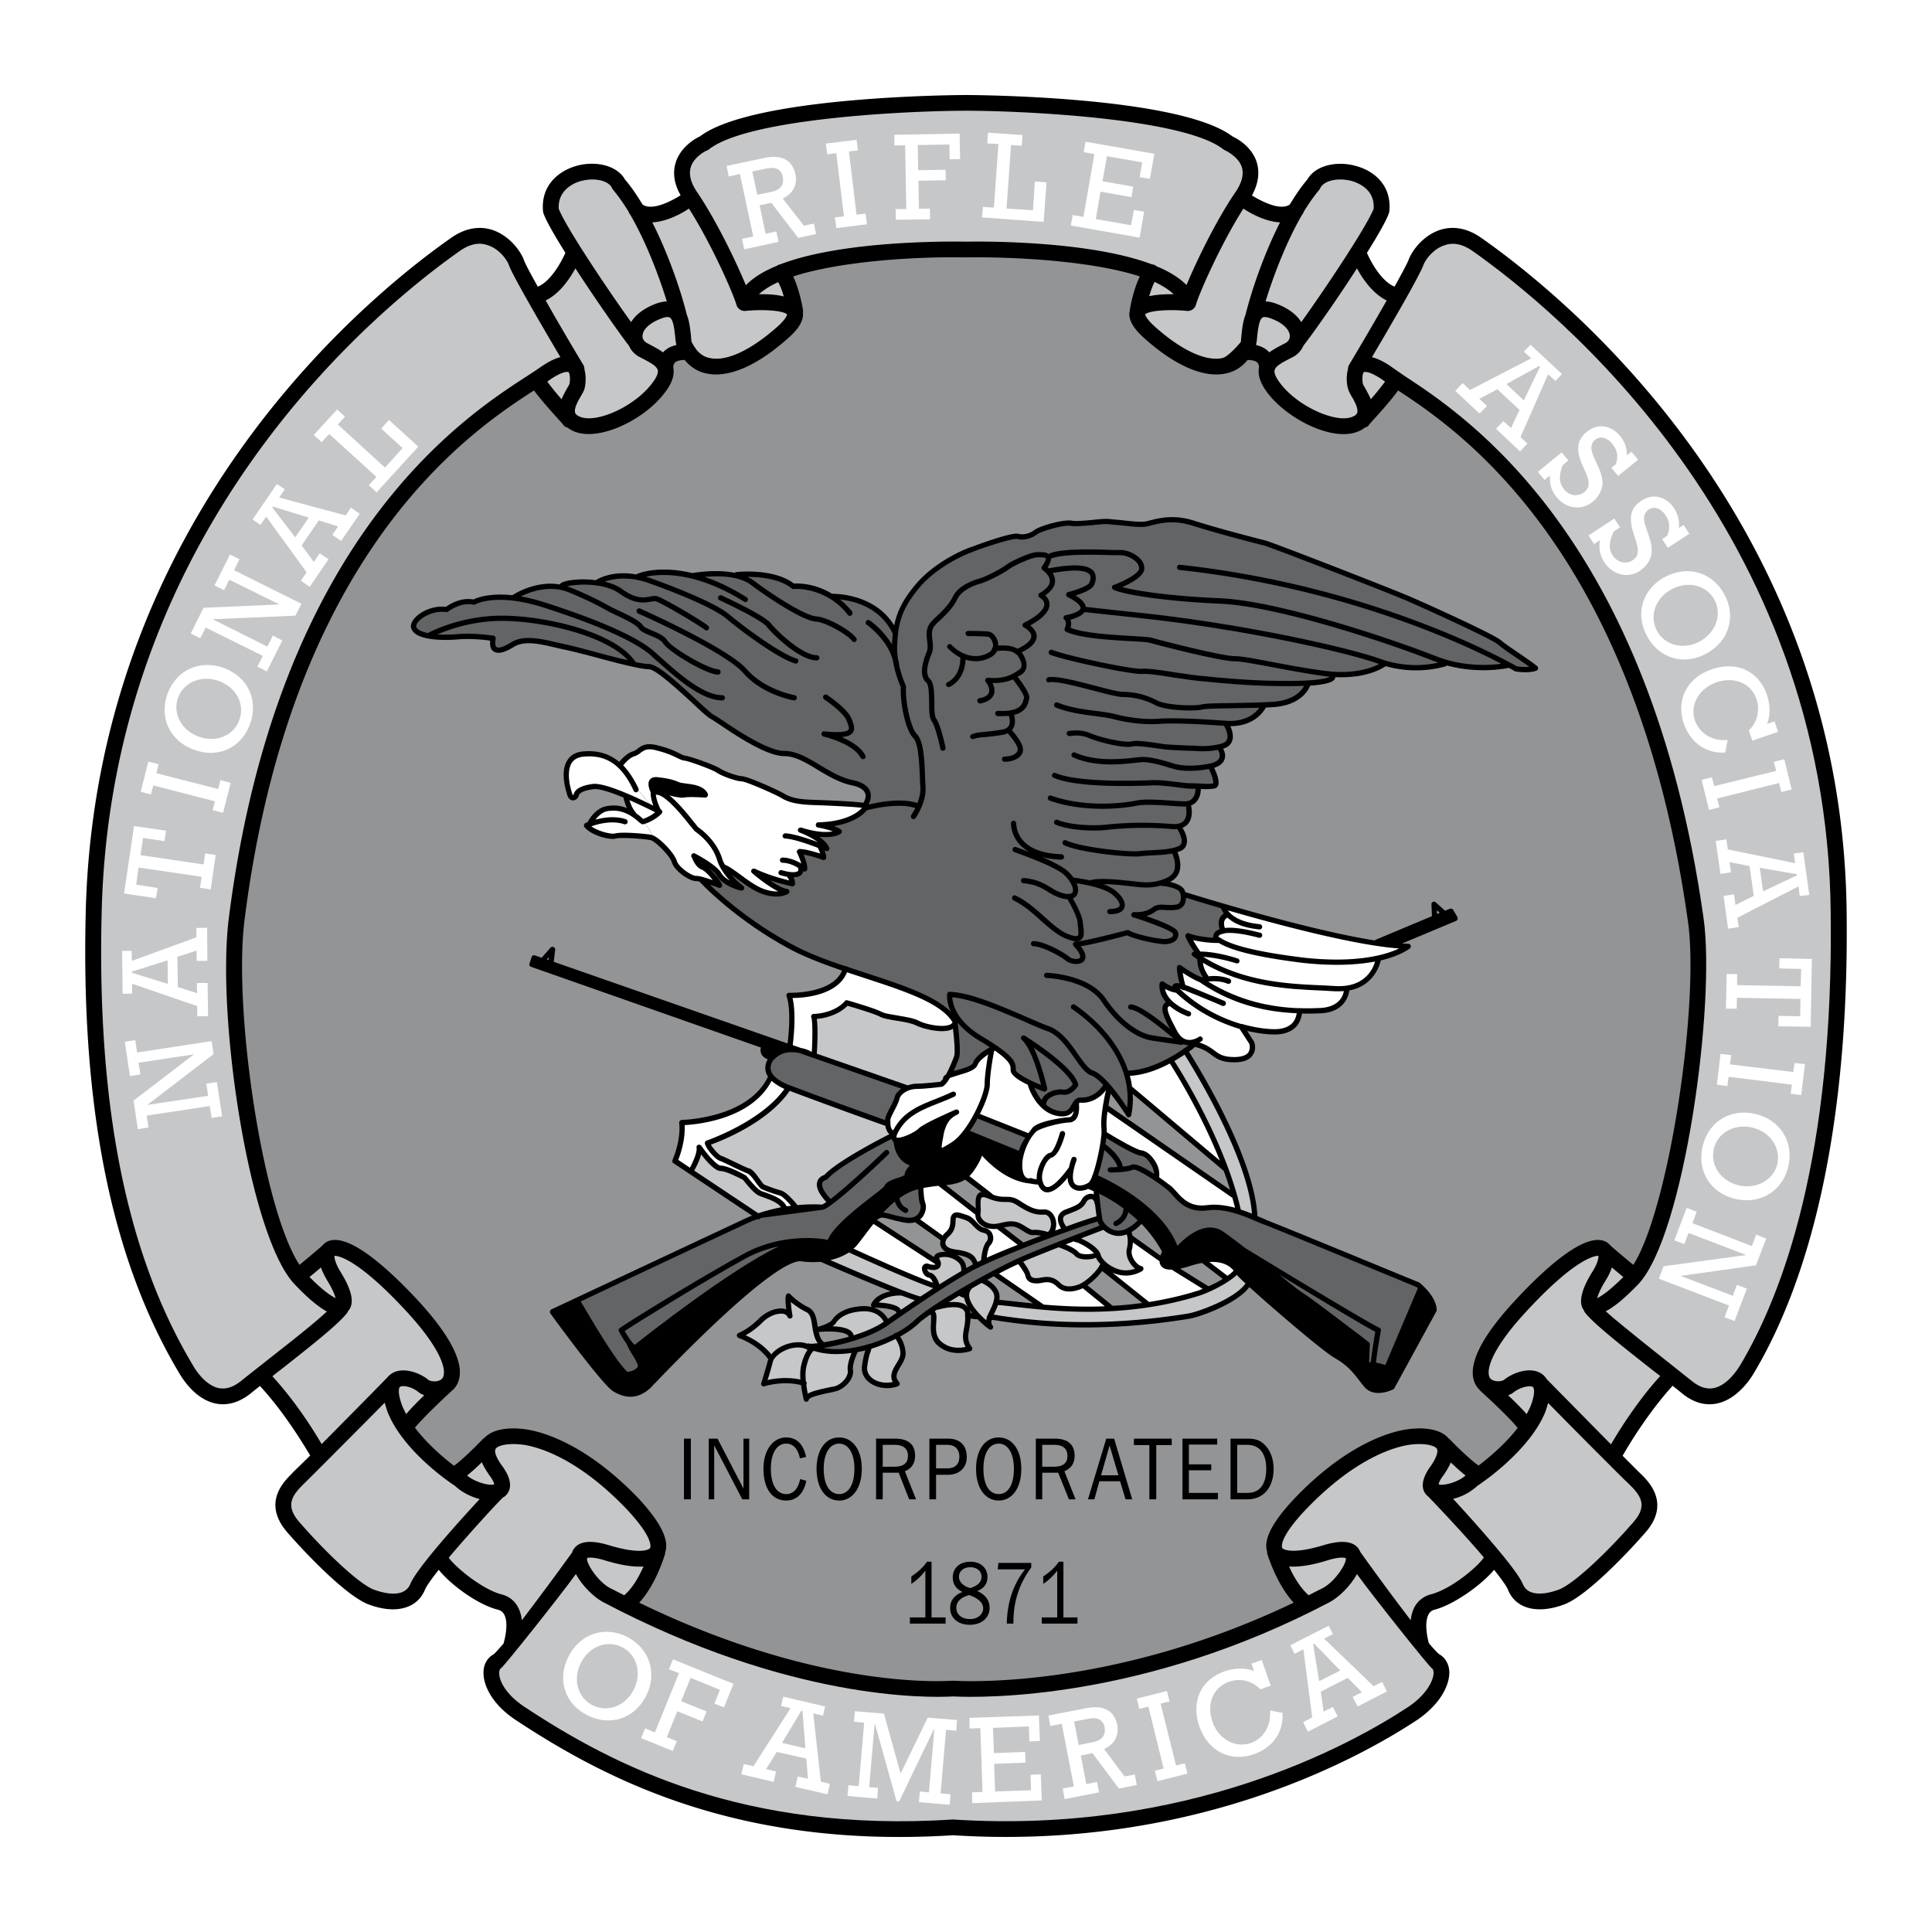 <svg xmlns="http://www.w3.org/2000/svg" width="2500" height="2500" viewBox="0 0 192.756 192.756"><g fill-rule="evenodd" clip-rule="evenodd"><path fill="#fff" d="M0 0h192.756v192.756H0V0z"/><path d="M184.24 91.042c-.404-38.976-28.004-61.397-36.459-67.312-1.686-1.188-3.135-1.093-4.061-.808-1.711.546-2.826 2.066-3.16 2.945-.117.333-.664 1.354-1.424 2.731-1.283-.522-2.328-2.375-2.756-3.373 1.068-1.71 1.924-3.183 2.186-3.943.023-.071.047-.143.047-.19.262-2.613-1.543-4.062-3.35-4.537-1.756-.499-3.988-.143-4.844 1.378-.617.712-1.188 1.567-1.734 2.47-.926.642-2.73-.261-3.777-.902.619-1.14.785-2.232.5-3.23-.475-1.663-2.066-2.494-2.447-2.661-5.367-4.082-26.363-4.13-26.577-4.13-.214 0-21.187.047-26.555 4.132-.379.167-1.924.998-2.422 2.637-.309 1.021-.143 2.114.499 3.23-1.045.665-2.874 1.568-3.8.926-.546-.902-1.116-1.757-1.734-2.47-.855-1.521-3.064-1.876-4.798-1.401-1.781.475-3.634 1.924-3.396 4.536 0 .071.024.143.048.214.261.76 1.116 2.233 2.185 3.943-.452.998-1.473 2.85-2.755 3.373-.76-1.354-1.306-2.375-1.401-2.708-.356-.902-1.473-2.422-3.183-2.969-.926-.285-2.375-.38-4.062.808C36.697 29.55 9.501 51.663 8.552 91.042c-.475 19.643 2.589 34.7 9.358 46.006.451.76 1.71 2.613 3.657 2.992 1.141.215 2.304-.119 3.42-.998.285-.236.618-.498.95-.76 2.375 2.566 4.275 5.701 5.011 6.936-.854.832-1.472 1.449-1.686 1.639a.811.811 0 0 0-.071.096c-.926.902-3.04 3.016-.522 5.938 1.924 2.209 5.748 6.176 7.957 7.125 2.708 1.068 4.917.547 5.748-1.354.142-.379.665-1.115 1.401-2.043 1.235 1.545 3.919 3.469 5.843 3.967.333.072.546.238.688.498.428.785.119 2.258-.071 2.898-.499.57-.854.975-1.021 1.094-.57.309-.95.949-.974 1.709-.048 1.26.76 3.184 3.182 4.799 9.192 6.08 22.469 12.873 43.655 11.518 23.799 1.521 40.329-7.553 46.338-11.518 2.422-1.664 3.23-3.588 3.184-4.822-.049-.76-.404-1.377-.998-1.711-.166-.117-.547-.521-1.045-1.115-.189-.689-.451-2.09-.023-2.875.119-.236.332-.402.641-.475 1.877-.498 4.631-2.445 5.891-3.967.713.902 1.258 1.639 1.4 2.02.785 1.924 3.041 2.445 5.748 1.377 2.209-.949 6.033-4.916 7.957-7.125 2.59-2.969.238-5.178-.641-6.01-.191-.189-.809-.807-1.639-1.639.688-1.211 2.611-4.369 4.986-6.982.334.262.666.523.975.783 1.092.879 2.232 1.213 3.373.998 2.043-.379 3.373-2.398 3.729-2.992 6.318-10.57 9.524-26.483 9.287-46.007z"/><path d="M162.959 126.195c-.617-.5-1.545-1.283-2.256-1.9-.072-.096-.168-.168-.262-.262-2.043-1.568-6.697 2.922-9.287 5.725-4.893 5.271-4.654 7.742-3.586 8.857l.047.049c.024.024.047.047.072.094 1.473 1.33 3.135 2.945 3.729 3.705-1.236 1.615-2.875 2.971-3.896 3.754-.641-.428-1.924-1.615-2.943-2.684-.025-.023-.072-.023-.096-.072-.975-1.092-3.018-.998-3.92-.879-1.258.143-5.818 1.07-11.424 6.936-2.209 2.352-3.111 4.086-2.707 5.32 0 .072-.023.119 0 .166.047.143.926 3.041 2.637 4.895-16.959 8.121-31.115 7.932-33.87 7.789h-.238c-2.351.143-14.488.332-31.185-7.789 1.71-1.854 2.542-4.752 2.589-4.895v-.117c.427-1.26-.451-2.994-2.637-5.369-5.629-5.865-10.189-6.793-11.448-6.936-.902-.119-2.945-.213-3.943.879a.538.538 0 0 0-.119.072c-1.021 1.068-2.304 2.279-2.921 2.707-1.021-.783-2.661-2.162-3.896-3.801.618-.76 2.256-2.375 3.705-3.705.024 0 .024-.023.024-.023.048-.047.095-.07.119-.096 1.069-1.139 1.307-3.586-3.539-8.857-2.613-2.803-7.244-7.293-9.311-5.725-.095.094-.19.166-.262.262-.712.617-1.639 1.4-2.256 1.9-3.706-5.678-6.603-25.439-5.487-34.369 4.655-37.028 22.778-48.928 28.882-52.871.784 1.045 1.734 2.09 2.399 2.827.237.261.451.499.57.665a.69.69 0 0 0 .38.214c.19.143.38.261.594.356 2.518 1.093 6.982-1.116 9.001-3.705.808-.998 1.116-1.876.95-2.684v-.023c.024-.285.143-.404.213-.475.238-.167.618-.214.927-.214.594.712 1.33 1.188 2.232 1.354 2.186.451 5.059-.808 8.123-3.563.403-.356 1.544-1.377 1.449-2.47 0-.095.024-.19 0-.285 0-.071-.285-1.876-.974-3.373 4.536-1.473 11.852-1.996 17.219-1.9 4.75-.071 12.564.333 17.363 1.9-.713 1.496-.998 3.301-.998 3.373v.047c-.309 1.164.975 2.304 1.402 2.708 3.062 2.755 5.938 4.014 8.123 3.563.902-.167 1.639-.642 2.232-1.354.309 0 .688.047.926.214.07.071.189.19.213.475v.023c-.166.808.143 1.687.951 2.708 2.041 2.565 6.508 4.798 9.002 3.682.236-.095.428-.213.594-.356a.685.685 0 0 0 .379-.214c.119-.167.332-.404.57-.665.666-.736 1.615-1.782 2.375-2.827 6.129 4.014 23.705 15.938 28.906 52.895 1.191 8.075-1.827 28.62-5.436 34.344z" fill="#929496"/><path d="M90.778 161.988h3.563v-.619H92.94v-5.557h-.451c-.356.521-.879 1.021-1.568 1.473v.736c.499-.309.974-.76 1.402-1.307v4.654h-1.544v.62h-.001zM96.028 158.828c-.808.309-1.235.855-1.235 1.592 0 .975.736 1.686 1.971 1.686 1.211 0 1.971-.736 1.971-1.686 0-.76-.402-1.307-1.234-1.686.689-.262 1.021-.736 1.021-1.402 0-.879-.666-1.52-1.71-1.52-1.092 0-1.757.664-1.757 1.566-.001.667.331 1.165.973 1.45zM100.445 161.988h.664v-.166c0-2.02.57-3.801 1.781-5.439v-.451h-3.277l-.07.641h2.73c-1.164 1.448-1.781 3.253-1.828 5.415zM103.938 161.988h3.562v-.619h-1.402v-5.557h-.451c-.355.521-.879 1.021-1.566 1.473v.736c.498-.309.973-.76 1.4-1.307v4.654h-1.543v.62z"/><path d="M173.6 136.242c-.215.332-1.236 1.994-2.66 2.256-.689.117-1.377-.096-2.113-.689-.428-.355-7.363-5.795-8.623-6.982.879-.451 1.947-1.354 3.254-2.707 4.607-4.895 7.719-28.027 6.508-36.506-5.367-38.074-23.775-50.14-29.832-54.105-.426-.285-.783-.547-1.068-.737-.379-.285-1.258-.902-2.186-1.14 1.664-2.803 4.822-8.218 5.154-9.239.166-.451.951-1.591 2.162-1.947.855-.285 1.758-.071 2.684.57 8.289 5.819 35.414 27.813 35.77 66.053.307 24.294-4.752 37.976-9.05 45.173zM162.982 151.846c-2.447 2.826-5.771 6.033-7.387 6.723-.475.189-3.016 1.092-3.658-.523-.594-1.473-4.75-6.104-6.959-8.504.902-.213 1.805-.711 2.424-1.305.379-.238 5.225-3.492 6.793-7.412.094-.309.189-.568.26-.854 1.521 1.566 7.744 7.838 8.029 8.051 1.164 1.14 1.971 2.138.498 3.824z" fill="#c6c7c9"/><path d="M142.77 159.066a2.584 2.584 0 0 0-1.639 1.258 3.593 3.593 0 0 0-.379 1.33 260.174 260.174 0 0 1-5.035-6.816c-.428-1.068-1.711-1.281-3.777-.641-2.873.855-3.871.451-4.014.238 0 0-.475-.855 2.352-3.824 5.248-5.486 9.334-6.342 10.475-6.484 1.424-.166 2.422.094 2.611.428.119.213.023.783-.617 1.709-1.283 1.758-.736 2.66-.285 3.018.072.047 3.539 3.682 5.582 6.104-.595.925-3.255 3.157-5.274 3.68z" fill="#c6c7c9"/><path d="M143.031 166.832c.023.832-.736 2.258-2.494 3.445-5.865 3.871-22.064 12.754-45.412 11.258-.047-.023-.071-.023-.095 0-20.759 1.33-33.751-5.32-42.729-11.258-1.781-1.188-2.541-2.566-2.494-3.42 0-.119.047-.357.19-.428.261-.143 5.843-7.15 7.458-9.383.641 1.188 1.805 2.305 2.684 2.779 18.574 9.809 32.35 9.572 34.915 9.43h.047c2.993.143 19 .379 37.598-9.43.879-.475 2.043-1.592 2.684-2.779 1.592 2.209 7.197 9.24 7.459 9.383.142.071.166.286.189.403z" fill="#c6c7c9"/><path d="M51.684 160.35c-.356-.666-.927-1.094-1.663-1.283-1.972-.523-4.656-2.779-5.25-3.658 2.066-2.445 4.727-5.344 5.416-6.01.071-.047.143-.07.19-.117.452-.381.998-1.283-.285-3.041-.665-.902-.784-1.473-.641-1.686.19-.334 1.188-.594 2.637-.428 1.14.143 5.249.998 10.474 6.484 2.779 2.969 2.304 3.824 2.304 3.824-.142.236-1.14.617-4.014-.238-2.043-.641-3.302-.428-3.753.617v.047a322.377 322.377 0 0 1-5.035 6.793 3.605 3.605 0 0 0-.38-1.304z" fill="#c6c7c9"/><path d="M40.925 158.068c-.689 1.545-3.017.76-3.706.5-1.591-.689-4.917-3.896-7.363-6.723-1.449-1.662-.689-2.66.427-3.775l.071-.072c.238-.213 6.532-6.531 8.028-8.051.071.26.166.545.261.854 1.52 3.967 6.389 7.221 6.746 7.436.641.617 1.567 1.092 2.47 1.33-2.208 2.374-6.364 7.005-6.934 8.501zM24.013 137.809c-.76.594-1.448.807-2.161.689-1.33-.262-2.328-1.781-2.589-2.256-6.626-11.045-9.595-25.818-9.121-45.176.903-38.62 27.623-60.329 35.77-66.053.926-.641 1.829-.855 2.684-.57 1.211.356 1.995 1.496 2.161 1.971.333.998 3.492 6.413 5.154 9.215-.926.238-1.805.879-2.185 1.14-.309.214-.712.475-1.188.784-6.152 3.99-24.916 16.104-29.713 54.082-1.259 10.094 2.114 31.803 6.555 36.483 1.283 1.354 2.352 2.256 3.23 2.73-1.259 1.188-3.658 3.064-5.653 4.631-.426.335-2.563 2.021-2.944 2.33zM57.408 26.771c2.114 3.254 4.584 6.769 5.344 7.719.214.499.618.926 1.14 1.164-.024 0 .309.166.309.166.618.333 1.33.689 1.425 1.117.071.309-.167.808-.641 1.401-1.758 2.256-5.511 3.942-7.149 3.23-.237-.095-.404-.237-.451-.38-.143-.427.309-1.235.57-1.663.142-.261.261-.451.332-.642.119-.356.237-1.235.024-2.019a.937.937 0 0 0-.095-.428 264.885 264.885 0 0 1-3.776-6.46c1.376-.663 2.374-2.112 2.968-3.205zM57.978 18.055c1.354-.356 2.731-.048 3.088.712.023.071.071.119.119.19.522.618 1.045 1.377 1.543 2.185a.57.57 0 0 0 .143.261c1.592 2.731 2.874 6.128 3.658 8.669a3.513 3.513 0 0 0-1.045.214c-1.164.428-2.042 1.069-2.518 1.853-2.208-3.064-6.508-9.453-7.22-11.306-.12-1.971 1.686-2.636 2.232-2.778zM68.737 20.81c2.28 3.586 4.465 8.574 4.75 9.643a.85.85 0 0 0 .855.57c1.876-.19 3.895-.024 4.18.356 0 .071-.119.451-.902 1.164-2.66 2.375-5.107 3.539-6.77 3.183-.57-.095-1.021-.404-1.401-.879a.864.864 0 0 0-.167-.238c-.19-.332-.262-.451-.285-.498-.023-.024-.023-.024-.023-.048l.047.095c-.047-.119-.071-.475-.095-.76-.071-.618-.143-1.354-.403-1.995-.57-2.328-1.806-5.985-3.444-9.216 1.402-.071 2.851-.831 3.658-1.377z" fill="#c6c7c9"/><path d="M68.904 16.725c.332-1.14 1.615-1.71 1.615-1.71a.46.46 0 0 0 .19-.095c3.943-3.159 20.26-3.872 25.676-3.872 5.391 0 21.731.712 25.698 3.872a.497.497 0 0 0 .191.095c0 .024 1.305.594 1.639 1.71.189.712-.023 1.543-.666 2.47-1.947 2.85-3.895 6.912-4.869 9.239-.736-.736-1.781-1.378-3.016-1.876-.023-.024-.023-.047-.047-.047-.119-.095-.262-.119-.404-.143-5.961-2.257-15.984-2.304-18.502-2.257-2.565-.047-12.612-.023-18.55 2.257a.82.82 0 0 0-.333.143c-1.283.522-2.351 1.164-3.111 1.947-.974-2.351-2.921-6.413-4.845-9.263-.643-.927-.857-1.758-.666-2.47z" fill="#c6c7c9"/><path d="M124.268 31.403c-.262.641-.332 1.377-.404 1.995-.023.285-.07.713-.047.665 0 .024-.023.024-.023.048-.072.119-1.283 1.52-1.854 1.615-1.662.356-4.133-.808-6.768-3.183-.785-.712-.902-1.093-.928-1.164.309-.38 2.328-.546 4.205-.356a.852.852 0 0 0 .855-.57c.283-1.068 2.469-6.057 4.75-9.643.807.546 2.256 1.306 3.656 1.377-1.638 3.23-2.872 6.888-3.442 9.216zM131.607 18.957c.047-.071.094-.119.119-.19.355-.76 1.781-1.069 3.135-.712.713.213 2.328.878 2.186 2.779-.713 1.829-5.012 8.242-7.221 11.306-.475-.784-1.354-1.425-2.541-1.853a3.275 3.275 0 0 0-1.021-.214c.783-2.542 2.066-5.938 3.656-8.669a.56.56 0 0 0 .143-.261c.499-.809 1.021-1.568 1.544-2.186zM136.762 39.834c-.166-.404-.381-.784-.547-1.092-.07-.119-.189-.309-.213-.38-.119-.309-.096-1.092.07-1.235 0 0 .475-.238 2.09.926l.023.023a26.73 26.73 0 0 1-1.423 1.758zM128.211 34.253c-.023 0-.332.167-.332.167-.404.214-.855.451-1.236.736a2.615 2.615 0 0 0-.285-.261c-.332-.261-.688-.38-1.045-.475.049-.238.096-.522.119-.879.072-.594.166-1.615.523-1.853.143-.095.426-.071.807.071 1.377.499 1.9 1.211 1.924 1.733.023.334-.166.595-.475.761z" fill="#c6c7c9"/><path d="M117.096 29.36c-.785-.024-1.664.024-2.447.19.143-.451.309-.974.547-1.425.783.38 1.447.784 1.9 1.235zM77.644 28.149c.238.451.428.95.546 1.425-.76-.189-1.663-.237-2.47-.213.475-.452 1.14-.856 1.924-1.212zM64.106 33.493c.023-.522.546-1.235 1.924-1.733.38-.143.665-.167.808-.071.356.237.451 1.259.522 1.853.023.356.071.641.119.879-.356.095-.736.214-1.045.475-.118.071-.189.166-.285.261-.38-.285-.832-.522-1.235-.736l-.309-.167c-.333-.167-.523-.428-.499-.761zM56.719 37.127c.166.143.19.926.071 1.235-.024.071-.143.262-.214.38-.166.309-.38.688-.546 1.092a26.696 26.696 0 0 1-1.426-1.758s.024 0 .024-.023c1.616-1.164 2.068-.926 2.091-.926zM58.596 155.432c.143-.023.594-.119 1.805.262 1.567.475 2.826.666 3.8.594-.427.975-1.068 2.139-1.924 2.873a75.747 75.747 0 0 0-1.401-.711c-1.259-.689-2.352-2.424-2.304-2.945 0-.025 0-.05.024-.073zM134.268 155.455v.025c.094.475-1.021 2.279-2.305 2.969-.475.236-.949.475-1.4.711-.855-.76-1.521-1.898-1.949-2.873.975.072 2.234-.119 3.777-.594 1.283-.404 1.757-.285 1.877-.238zM138.352 29.978a378.215 378.215 0 0 1-3.775 6.46.925.925 0 0 0-.096.428c-.213.784-.094 1.662.049 2.019.047.19.166.38.309.642.26.428.711 1.235.568 1.663-.047.143-.213.285-.451.38-1.615.712-5.414-.998-7.148-3.23-.475-.594-.713-1.093-.641-1.401.094-.428.807-.784 1.424-1.117l.334-.166a2.31 2.31 0 0 0 1.115-1.164c.76-.95 3.254-4.465 5.344-7.719.593 1.091 1.591 2.54 2.968 3.205z" fill="#c6c7c9"/><path d="M151.605 65.201c-.736-.499-1.496-1.021-1.805-1.282-.689-.642-7.625-3.753-8.883-4.299-1.473-.665-14.061-5.558-14.607-5.676-.047-.024-4.441-1.116-7.174-1.995-1.971-.642-3.467-.261-4.346-.047-.309.095-.547.143-.713.143-.498.047-1.52-.072-2.328-.167-.426-.024-.807-.071-1.068-.095-.355-.048-1.045.023-1.781.095s-1.592.143-1.947.071c-.832-.166-3.254.522-3.777.95-.451.332-1.092.499-1.566.356-.736-.19-4.537 1.259-4.727 1.33-.522.143-3.539 1.401-5.462 3.634-1.354 1.591-1.924 2.803-2.209 4.18-1.853-3.041-5.534-3.159-6.199-3.159-1.734-1.069-3.396-1.045-3.8-1.021-2.019-1.544-5.629-1.164-5.771-1.14-.047 0-.095.024-.143.071-1.853-.38-3.895-.023-4.228.024-3.396-.808-5.392.024-5.51.095-.024 0-.047.023-.071.047-2.304-.427-3.752.38-4.062.57-1.591-.214-3.135.024-3.492.309-.047.047-.071.071-.095.119-2.304-.403-4.347.832-4.727 1.069-2.328-.238-3.562.261-3.871.427-1.307-.238-2.423.499-2.755.736-1.33-.166-2.755.546-3.278 1.33-.237.356-.285.713-.095.998.522.998 3.064 1.045 4.489.926 1.283-.119 2.731.024 3.301.119-.047.522.048.879.333 1.069.427.285 1.092.143 2.042-.452 1.306-.831 3.562 0 5.202.309.546.119 1.496.356 2.589.641 2.256.618 4.797 1.283 5.653 1.283.688 0 2.969 2.114 4.322 3.349 1.045.998 1.663 1.544 1.972 1.663.095.071.38.261.76.499 1.639 1.116 4.702 3.159 6.46 3.159 1.069 0 2.162.641 3.325 1.354 1.069.642 2.186 1.307 3.444 1.567.499.096 1.14.333 1.306.784.143.332-.048.736-.167.95-1.021-.143-3.254-.238-4.631-.285l-.641-.023c-1.259-.048-2.019-.238-2.613-.594-.569-.356-3.681-1.757-4.275-1.757-.333 0-1.71-.451-2.208-.808-.546-.333-2.922-1.188-3.42-1.235-.38-.047-.974-.594-2.636-.997-1.235-.356-1.734 0-2.114.309-.166.119-.309.214-.475.261-.594.19-1.116.761-1.354 1.045-.974-.808-2.138-1.164-3.539-1.045-.736.048-1.283.333-1.615.855-.665.974-.333 2.518-.071 3.349.118.57.427.665.594.689a.606.606 0 0 0 .57-.404s.023-.023.023-.047c.048-.309.546-.546 1.449-.665.546-.095 1.757.309 3.016.832 0 .071.119.546.333 1.045-.76-.309-1.449-.285-1.995-.19-1.188.167-1.9 1.544-1.924 1.592-.024 0-.024.023-.024.023-.095.023-.167.071-.19.071-.143.071-.19.285-.095.404.641.808 2.494 1.33 3.159 1.14.547-.143 2.898.047 3.444.166.403.071 1.924 1.544 2.114 2.209.237.855 1.805 1.948 2.494 1.876.048 0 .143.024.262.047.237.262 3.562 3.801 9.025 6.745 1.567.832 3.373 1.497 5.201 2.138-.998 2.352-5.249 2.209-5.296 2.209-.167 0-.309.189-.237.355.475 1.354.19 4.014.095 4.703l-23.324-8.146.143-1.211c0-.095-.047-.214-.166-.261-.095-.047-.214-.024-.309.071l-.879.998-.665-.237a.256.256 0 0 0-.333.166l-.214.665c-.047.119.024.262.167.309l22.92 8.053c-.047.189-.047.451.072.688.118.215.332.381.617.477a1.75 1.75 0 0 0-.214 1.211c.048.166.119.355.237.521-1.971 4.182-8.55 4.324-8.622 4.324-.142.023-.261.166-.237.309.19 1.781-.666 3.656-.666 3.682-.047.117-.023.26.096.332l7.837 5.225c-.19.072-.38.143-.57.238-3.468 1.615-19.286 9.049-19.452 9.119-.143.072-.19.262-.095.404.522.736 5.296 7.244 6.271 7.768 1.425.879 2.755.688 3.943-.57-.024 0 .189-.213.189-.213 10.902-11.33 13.847-12.305 14.607-12.186a8.905 8.905 0 0 0 1.947.047c.38.168 4.157 1.807 6.983 2.945-.689.143-1.521.451-1.924 1.236-.071.117-.024.26.071.332a3.975 3.975 0 0 0-.784-.096c-2.114.049-2.945.975-3.207 1.379-.166.283-.998.594-1.425.688-.119-.783-.214-1.592-.926-1.947-1.045-.498-1.805-1.283-1.805-1.307a.27.27 0 0 0-.261-.07.338.338 0 0 0-.19.213c-.071.357-.023.926.048 1.377-.048-.023-.095-.047-.143-.047-.76-.189-1.781.189-2.565.926-1.045 1.07-2.042 1.473-2.066 1.473a.295.295 0 0 0-.167.262c.024.096.071.189.19.238 1.852.688 2.731 1.828 2.945 2.113 0 .023-.024.047-.024.096-.261.973-.665 2.279-.665 2.279-.047.096-.023.189.048.262.071.07.166.096.261.07 1.734-.498 3.135-.26 3.658-.117.095.783.261 1.4.261 1.447a.3.3 0 0 0 .285.215.277.277 0 0 0 .238-.262v.023c.071-.143.546-.379 2.422-.736l.143-.047c.927-.166 1.972-1.211 1.829-2.162-.071-.521.285-1.4.475-1.781.261-.047.522-.094.76-.166-.095.262-.214.689-.333 1.521-.095.617.143 1.211.665 1.639.76.617 1.924.783 2.922.426.166-.07.237-.283.119-.426-.452-.5-.261-.879.143-1.545.261-.428.522-.855.499-1.377a3.27 3.27 0 0 0-.546-1.615c.784-.428 1.401-.879 1.829-1.283.261-.262.665-.547 1.116-.879h.118c.048.096.024.404.024.643-.047.688-.143 1.756.689 2.445 1.425 1.188 3.182.547 3.254.523.167-.049.213-.262.118-.404-.475-.641-.38-1.188-.237-1.854.047-.309.095-.641.119-.996.213.047.499.094.688.07.547.57 1.094.975 1.141.998.119.07.262.07.355-.023a.284.284 0 0 0 0-.357.554.554 0 0 1-.07-.545c.189.023.498.047.83.117 2.52.357 9.217 1.355 18.906-.236.998-.166 4.727-1.473 5.963-3.16 2.352 2.139 7.338 6.414 8.551 7.102 1.281.738 1.805 1.426 2.588 2.447l.262.332c1.021 1.307 2.873.357 2.945.332a.291.291 0 0 0 .119-.117l4.18-7.648c.023-.047.047-.096.047-.119 0-1.377-1.615-2.684-1.686-2.73 0-.023-.023-.023-.049-.049-.594-.236-14.227-5.865-15.225-6.223-.402-.189-.76-.332-.926-.402-.309-5.891-5.891-14.916-6.84-16.414.332-.213.521-.379.57-.426 0 0 0-.025.023-.049.855.215 1.283.523 1.662.809.5.379.998.736 2.281.736.902 0 1.52-.238 1.828-.713.428-.594.166-1.307.143-1.33 0-.023-.023-.023-.023-.047l-.666-1.045c1.021.236 1.947.355 2.756.355.926 0 1.639-.262 2.113-.76.428-.451.547-.998.594-1.33.689.023 1.33 0 1.924-.023 2.447-.143 2.756-1.924 2.803-2.281 2.518-.475 3.064-2.66 3.135-2.992 1.996-.475 2.852-1.164 2.922-1.211.072-.071.096-.19.072-.285-.049-.095-.143-.167-.238-.167-.213 0-.428-.023-.641-.023l5.391-2.256c.143-.048.215-.238.143-.38l-.428-.736c-.07-.095-.213-.143-.332-.095l-.475.19-.926-.832a.253.253 0 0 0-.285-.047c-.096.047-.166.143-.143.261l.047 1.164-5.605 2.351c-.047.024-.07.047-.096.071-6.959-1.092-17.955-4.537-18.906-4.822l-.07-.213c-.213-.427-.879-.665-1.449-.808.451-.214.76-.546.926-.998.238-.736-.023-1.567-.189-1.972.119-.047.238-.071.332-.119a.956.956 0 0 0 .57-.641c.191-.617-.213-1.378-.402-1.663.213-.095.402-.213.545-.38.5-.57.404-1.448.309-1.852.191-.072.381-.19.5-.333.402-.404.475-.974.475-1.307.475.024.902.024 1.33-.047a.494.494 0 0 0 .379-.261c.215-.428-.141-1.33-.379-1.805.521-.167.879-.427 1.021-.808.166-.427.023-.832-.119-1.092.023 0 .023-.024.023-.024.428-.119.713-.356.855-.712.213-.522 0-1.164-.166-1.52 2.398 0 3.35-1.473 3.539-1.853.262-.023.498-.023.76-.047 2.779-.19 3.539-1.782 3.658-2.138 2.184-.167 2.494-.523 2.518-.855 3.135.143 4.703-.879 5.035-1.092 3.301.926 5.891.024 6.01 0 .047-.024.07-.048.094-.072 3.135.855 5.818.309 6.176.238.355.19.57.309.57.333.047 0 .07.023.094.023 1.26.214 2.043-.047 2.066-.071.191-.047.238-.285.119-.427-.263-.244-.999-.743-1.783-1.289zM68.239 149.59h.688v-6.057h-.688v6.057zM70.708 149.59h.547v-5.393l2.803 5.393h.689v-6.057h-.571v4.988l-2.589-4.988h-.879v6.057zM79.806 145.504l.617-.143c-.261-1.283-.95-1.947-1.995-1.947-.57 0-1.117.262-1.497.713-.499.594-.76 1.4-.76 2.422 0 1.973.879 3.16 2.257 3.16 1.045 0 1.757-.689 2.019-1.973l-.617-.166c-.214.998-.689 1.496-1.401 1.496-.903 0-1.521-.902-1.521-2.518 0-1.592.618-2.518 1.521-2.518.712.001 1.186.525 1.377 1.474zM83.725 149.709c1.306 0 2.256-1.213 2.256-3.16s-.95-3.135-2.256-3.135c-1.33 0-2.256 1.188-2.256 3.135s.926 3.16 2.256 3.16z"/><path d="M83.725 149.066c-.926 0-1.544-.902-1.544-2.518 0-1.592.618-2.518 1.544-2.518.902 0 1.52.926 1.52 2.518 0 1.616-.618 2.518-1.52 2.518z" fill="#929496"/><path d="M87.406 149.59h.665v-2.66h1.591l1.045 2.66h.688l-1.116-2.803c.689-.285 1.021-.809 1.021-1.545 0-1.115-.665-1.709-1.995-1.709h-1.9v6.057h.001zM92.726 149.59h.665v-2.447h1.164c1.188 0 1.9-.736 1.9-1.758 0-1.188-.665-1.852-1.876-1.852h-1.853v6.057z"/><path d="M93.391 146.502v-2.352h1.14c.76 0 1.188.475 1.188 1.164 0 .783-.428 1.188-1.235 1.188h-1.093z" fill="#929496"/><path d="M99.637 149.709c1.33 0 2.258-1.213 2.258-3.16s-.928-3.135-2.258-3.135c-1.328 0-2.256 1.188-2.256 3.135s.928 3.16 2.256 3.16z"/><path d="M99.637 149.066c-.926 0-1.52-.902-1.52-2.518 0-1.592.594-2.518 1.52-2.518.904 0 1.521.926 1.521 2.518 0 1.616-.594 2.518-1.521 2.518z" fill="#929496"/><path d="M103.344 149.59h.641v-2.66h1.592l1.068 2.66h.664l-1.115-2.803c.689-.285 1.021-.809 1.021-1.545 0-1.115-.666-1.709-1.973-1.709h-1.898v6.057zM108.545 149.59h.641l.498-1.805h2.066l.547 1.805h.666l-1.807-6.057h-.783l-1.828 6.057zM115.361 144.174h1.543v-.641h-3.775v.641h1.543v5.416h.689v-5.416zM117.975 149.59h3.537v-.643h-2.897v-2.256h2.233v-.593h-2.233v-1.971h2.826v-.594h-3.466v6.057zM122.771 149.59h1.686c1.592 0 2.613-1.188 2.613-3.041 0-1.092-.381-1.994-1.068-2.564-.355-.309-.832-.451-1.449-.451h-1.781v6.056h-.001z"/><path d="M40.117 140.23c-.428-1.164-.356-1.756-.214-1.852.285-.215 1.235 0 1.829.498.167.143.38.238.594.332-.641.619-1.306 1.283-1.805 1.877a13.22 13.22 0 0 1-.404-.855zM49.238 148.117c-.452.094-1.758-.189-2.637-.902a18.82 18.82 0 0 0 1.473-1.33c.167.402.427.83.736 1.281.38.5.475.785.499.928-.024 0-.048 0-.071.023zM143.602 148.117c-.023-.023-.047-.023-.072-.023.025-.143.119-.428.5-.928.309-.451.547-.854.713-1.258.475.451.996.926 1.473 1.307-.833.713-2.14.996-2.614.902zM152.936 138.379c.023.023.047.07.072.119.094.236.07.807-.285 1.758-.119.283-.262.545-.404.83a34.434 34.434 0 0 0-1.854-1.877c.238-.094.428-.189.594-.332.619-.475 1.591-.688 1.877-.498z" fill="#c6c7c9"/><path d="M160.727 144.104c-2.02-2.043-4.656-4.727-6.414-6.508a1.751 1.751 0 0 0-.451-.5c-1.115-.807-2.873-.166-3.775.547-.238.213-1.021.262-1.379-.096-.475-.521-.283-2.541 3.588-6.721 4.986-5.393 6.887-5.535 7.172-5.535.023.166-.023.689-.594 1.592-1.115 1.781-1.4 3.088-.879 3.801.049.094.072.166.119.238.809 1.092 3.801 3.443 6.697 5.723.285.215.547.428.832.641-2.256 2.47-4.061 5.368-4.916 6.818zM27.933 136.717c2.921-2.305 5.961-4.68 6.746-5.795.023-.049.047-.096.047-.119.499-.523.689-1.615-.76-3.92-.546-.902-.617-1.426-.594-1.592.285 0 2.185.143 7.173 5.535 3.848 4.18 4.038 6.176 3.562 6.721-.356.381-1.164.309-1.401.096-.832-.689-2.613-1.354-3.705-.547a1.822 1.822 0 0 0-.38.357c-1.734 1.781-4.465 4.535-6.531 6.625-.855-1.473-2.661-4.322-4.917-6.768.237-.191.498-.404.76-.593z" fill="#c6c7c9"/><path d="M30.878 127.406c.356-.285.76-.619 1.14-.951.142.404.356.832.617 1.283.546.855.76 1.449.855 1.781-.451-.212-1.306-.783-2.612-2.113z" fill="#c6c7c9"/><path d="M91.515 92.705c-.143-.071-.285 0-.356.119-.047.143 0 .285.119.356.214.095 1.995.926 2.803.854.689-.047 1.401.38 1.781.808v-.023c.237.356.76.618 1.354.784 0 .047 0 .071.023.119.262.618-.143.951-.333 1.07-.332.213-.831.26-1.068 0-.475-.547-1.639-.761-2.328-.856.047-.095.047-.214-.048-.285a.222.222 0 0 0-.356 0c-.57.522-1.615.831-2.969.831-1.188 0-2.589-1.02-2.779-2.065-.238-1.283-3.349-2.114-3.705-2.208-.143-.024-.285.047-.309.189-.047.143.048.285.19.333 1.211.309 3.183 1.068 3.301 1.781.262 1.401 2.02 2.494 3.302 2.494.855 0 1.972-.119 2.803-.617.594.047 2.066.262 2.518.736.38.451 1.116.498 1.734.119.521-.357.76-.928.594-1.497a8.164 8.164 0 0 0 1.496.143c.523 0 .902.19 1.283.356.498.285 1.021.57 1.852.332 1.141-.213 1.854-.213 2.328 0a.306.306 0 0 0 .357-.143c.047-.143 0-.285-.143-.332-.596-.261-1.379-.261-2.686 0-.641.143-.996-.023-1.473-.285-.402-.214-.854-.451-1.52-.451-1.354 0-2.66-.38-2.992-.855-.024 0-.024 0-.024-.024-.594-.641-1.449-1.021-2.209-.974-.593.046-2.041-.572-2.54-.809zM65.579 59.5h.023-.023zM95.292 61.662c.023-.023 2.589-1.401 3.966-1.805.736-.214 1.496 0 1.639.333.096.214-.143.618-1.045 1.117-.119.071-.166.237-.119.355.072.119.238.167.357.096 1.447-.761 1.424-1.449 1.281-1.782-.236-.618-1.281-.903-2.256-.641-1.426.427-3.966 1.805-4.061 1.876-.143.048-.19.214-.119.356a.269.269 0 0 0 .357.095zM94.127 91.042c2.565.475 3.302.38 3.658.095.262-.214.262-.499.262-.712v-.047c0-.38-.357-.736-.736-.998.617-.095 1.234-.356 1.734-1.069.451-.76-.311-1.615-.879-2.114 1.139-.167 1.781-.427 2.113-.879.309-.38.262-.832.213-1.116-.117-.57-.688-1.069-1.281-1.425.641-.047 1.139-.261 1.4-.665.309-.427.262-1.021-.096-1.591-.807-1.188-2.303-1.306-2.35-1.306a.25.25 0 0 0-.285.237c-.025.143.094.261.236.285.023 0 1.307.095 1.947 1.092.262.356.285.737.119.998-.309.451-1.139.57-2.256.309-.119-.024-.262.071-.309.19-.023.143.047.261.166.333.783.285 2.066 1.021 2.186 1.639.07.309.023.546-.096.712-.285.356-1.068.618-2.398.761-.096 0-.166.071-.189.189a.311.311 0 0 0 .07.285c.428.285 1.568 1.235 1.236 1.781-.453.665-1.117.926-2.209.879-.119 0-.238.071-.262.19a.288.288 0 0 0 .143.309c.594.261 1.235.737 1.235.974v.047c0 .19 0 .261-.047.309-.166.142-.855.237-3.23-.19-.143-.023-.285.048-.309.19a.269.269 0 0 0 .214.308z" fill="#636466"/><path d="M151.344 66.484c-.879-.499-14.084-8.004-33.631-10.142a.281.281 0 0 0-.285.237c0 .143.096.285.236.285 16.365 1.781 28.266 7.339 32.113 9.358-1.188.166-3.754.309-6.461-.736-4.441-1.757-15.557-5.486-21.471-5.795-5.227-.214-8.527-.76-9.881-1.116.879-.38 2.209-1.093 2.209-1.853 0-.38-.143-.736-.475-1.045-.477-.475-1.26-.807-1.924-.807h-.785c-1.758-.071-5.012-.167-6.246.333-.023.023-.07.047-.096.095-.236-.214-.641-.214-.996-.214h-.166c-.666 0-2.494.831-3.088 1.259-.5.404-2.209 1.283-2.852 1.425-.451.143-1.97.641-2.493 1.781-.404.808-1.093 1.473-1.996 2.304l-.047.071c-1.069.998-.214 2.28-.546 3.088-.642 1.543-.642 2.589-.024 3.111.237.261.237 1.188.261 1.924 0 .831 0 1.567.261 1.924.356.522.737 2.138.855 2.731a.237.237 0 0 0 .309.19.269.269 0 0 0 .214-.309c-.024-.071-.451-2.209-.95-2.921-.166-.238-.166-.974-.166-1.615-.024-.974-.024-1.876-.428-2.304-.428-.356-.38-1.258.166-2.542.167-.427.119-.878.071-1.306-.071-.618-.142-1.141.333-1.592l.047-.071c.95-.855 1.663-1.544 2.114-2.47.333-.736 1.354-1.259 2.161-1.497.713-.166 2.471-1.068 3.018-1.496.57-.404 2.279-1.164 2.779-1.164h.166c.189 0 .641 0 .688.095 0 0 .072.166-.379.807-.096.119-.049.286.07.38 0 0 .736.499.713 1.092 0 .404-.355.808-1.021 1.188-.166.095-.166.356 0 .451 0 0 .475.261.475.689-.023.309-.285.95-2.041 1.829-.072.047-.143.143-.143.237s.07.19.143.237c.213.095.76.476.734.879 0 .38-.498.832-1.377 1.235-.547-.356-1.424-.356-1.924-.309v-.214c-.07-.57-.498-1.116-.926-1.188-.666-.071-2.019-.071-2.066-.071a.263.263 0 0 0-.261.261c0 .142.119.261.261.261 0 0 1.377 0 1.996.071.141.023.426.333.475.736.023.095 0 .19 0 .285-.072.047-.096.118-.096.213a.79.79 0 0 1-.379.356c-1.117.641-2.542.333-3.659-.784a.222.222 0 0 0-.356 0 .222.222 0 0 0 0 .356c.38.38.784.689 1.235.902 0 .261.024 1.805-1.283 2.47-.119.048-.19.214-.119.333.071.142.237.189.356.119 1.33-.666 1.543-2.09 1.567-2.708.855.261 1.734.213 2.517-.238.285-.143.5-.356.617-.618.523-.071 1.545-.095 1.877.309.047.048.096.048.143.071.189.285.475.736.428 1.117a.522.522 0 0 1-.309.404c-.855.641-1.781.878-3.016.76-.119-.023-.215.048-.262.143a.248.248 0 0 0 .023.285c.143.166.451.688.309 1.045-.096.285-.404.475-.951.57a.239.239 0 0 0-.189.309.268.268 0 0 0 .309.214c.713-.143 1.164-.451 1.33-.903.143-.404.023-.832-.143-1.14.76.024 1.449-.095 2.043-.356.617.784 1.141 1.615 1.117 1.829-.023.047-.023.095-.049.143-.117.475-.332 1.282-2.564 1.164-.143 0-.262.095-.262.238a.251.251 0 0 0 .238.285c.428.023.783 0 1.115-.024.049.19.191.641 0 .974-.117.214-.355.356-.736.404-1.59.285-2.209.166-2.944.452a.257.257 0 0 0-.167.333c.048.119.214.189.333.142.355-.119.711-.166 1.234-.19.404-.047.926-.095 1.639-.214.189-.023.357-.095.523-.166.402.451.973 1.188.996 1.567.049.428-.545.76-1.305.76-.143 0-.262.119-.262.261s.119.261.262.261c.664 0 1.234-.214 1.566-.546.215-.237.309-.499.262-.784-.047-.594-.809-1.497-1.094-1.829a.79.79 0 0 0 .143-.214c.262-.451.143-1.021.072-1.307 1.164-.285 1.354-1.021 1.473-1.425 0-.071.023-.119.023-.166.023 0 .023 0 .023-.024.096-.475-.688-1.568-1.164-2.186.119-.071.262-.142.381-.213.285-.19.475-.475.498-.808.072-.522-.236-1.093-.475-1.425.998-.475 1.473-.998 1.496-1.591 0-.475-.355-.855-.641-1.092 1.258-.689 1.9-1.377 1.924-2.066 0-.428-.215-.736-.428-.926.617-.428.975-.903.975-1.401.023-.309-.096-.594-.238-.832 2.66-.475 3.42-.143 3.658.119.189.214.119.499.023.808l-.023.048c-.096.261-1.164.688-2.115.926a.233.233 0 0 0-.189.238.226.226 0 0 0 .143.261c1.26.642 1.307 1.021 1.283 1.116-.049.309-.902.594-1.473.689-.119.024-.189.095-.215.19-.023.119 0 .214.096.285.285.237.023.831.023.831-.07.119 0 .285.119.356 1.449.641 4.275.808 6.342.926.973.048 1.805.095 2.09.19.736.214 6.959 1.829 8.408 1.829.689 0 1.947.261 3.562.546 1.473.285 3.35.642 5.367.927.191.023.357.047.547.047-.166.119-.809.38-3.35.427-3.752.048-6.342-.213-8.051-.356-.475-.048-.879-.095-1.211-.119-.666-.048-1.711-.214-2.732-.356-1.449-.237-2.803-.428-3.348-.38-.855.119-7.316-1.235-8.979-1.876-.143-.047-.309.024-.357.167a.258.258 0 0 0 .166.332c1.592.594 8.242 2.019 9.24 1.9.475-.048 1.854.166 3.207.38 1.021.143 2.09.309 2.777.356.334.023.713.071 1.189.119 1.709.143 4.322.404 8.098.356.285 0 .547-.023.785-.023-.238.475-1.021 1.449-3.111 1.591-1.236.071-2.59.095-3.801.119-1.639.024-2.922.024-3.42.167-.713.142-3.445.071-4.371-.451a7.45 7.45 0 0 0-3.373-.832c-.428 0-1.543-.285-2.707-.594-1.924-.499-3.895-1.021-4.75-.855-.119.024-.215.166-.189.309a.237.237 0 0 0 .309.19c.713-.143 2.803.428 4.488.855 1.26.332 2.375.617 2.85.617 1.094 0 2.209.285 3.137.76 1.045.617 3.895.665 4.727.499.451-.119 1.781-.119 3.301-.143.783-.023 1.615-.023 2.447-.047-.357.499-1.283 1.401-3.207 1.306-3.184-.237-5.463-.309-6.816-.214-1.283.095-2.898-.071-4.418-.475-1.449-.356-3.777-.356-5.678-1.14a.265.265 0 0 0-.332.142c-.07.143 0 .285.143.356 1.234.499 2.66.689 3.895.855.689.095 1.33.166 1.854.309 1.543.404 3.23.57 4.584.475 1.283-.095 3.467-.024 6.461.19.143.237.475.926.285 1.354-.072.19-.238.333-.5.404-1.424.404-2.518.214-2.969.214-.428 0-1.875-.071-2.494-.119-.189 0-.521-.071-.902-.119-.949-.143-2.113-.309-2.637-.19-.521.166-2.73-.261-3.99-.76-1.139-.499-1.924-.285-2.232-.285a.264.264 0 0 0-.262.261c0 .143.119.262.262.262.072 0 .166-.024.285-.024.357-.047.926-.095 1.758.261 1.068.428 3.562 1.045 4.322.784.404-.071 1.615.095 2.424.214.379.047.711.095.926.119.617.048 2.113.119 2.541.119.357 0 1.33.143 2.564-.095.096.142.262.499.143.784-.117.333-.568.499-.926.57-1.9.403-3.254.142-3.633 0-.049-.024-.119-.024-.215-.071-.641-.19-2.16-.665-3.135-.57-.143.024-.285.024-.451.048-1.26.143-3.895.451-6.033-.499-.119-.047-.285 0-.332.143-.072.119 0 .285.119.333 2.256 1.021 4.986.689 6.316.546.168-.024.309-.024.428-.048.855-.095 2.375.38 2.945.57.096.023.166.047.215.047.451.19 1.828.404 3.656.047.311.618.5 1.283.428 1.449-.641.095-1.354-.024-2.232-.024-.332 0-.783-.047-1.33-.119-.783-.095-1.686-.214-2.518-.19-2.209.095-7.553.19-9.643-.712-.119-.047-.285 0-.332.143-.072.143 0 .285.143.333 2.09.926 7.078.879 9.855.76.785-.023 1.662.096 2.447.19.547.071 1.021.143 1.377.143h.475c0 .261-.047.688-.332.974-.189.214-.475.309-.879.285-.451-.024-.949-.047-1.449-.095-1.258-.071-2.564-.166-3.396.048-.426.071-4.465.831-8.336-.523a.256.256 0 0 0-.332.167c-.049.119.023.285.166.333 3.99 1.377 8.17.617 8.621.522.76-.166 2.02-.095 3.254-.024.5.047.998.071 1.449.095.096 0 .189 0 .285-.024.047.333.143 1.021-.215 1.425-.236.285-.641.38-1.234.332a35.164 35.164 0 0 0-6.342.048c-1.424.19-3.848.047-5.012-.451-.117-.071-.285 0-.332.119-.07.142 0 .309.119.356 1.283.546 3.801.712 5.297.499a34.426 34.426 0 0 1 6.223-.071c.238.048.428.024.617 0a.076.076 0 0 1 .023.048c.166.237.523.926.404 1.354a.521.521 0 0 1-.285.309c-.998.451-2.898.356-3.92.499-1.02.119-5.771-.356-7.291-1.069-.143-.071-.285 0-.355.119-.049.143 0 .285.119.356 1.639.76 6.482 1.235 7.6 1.116.332-.047.76-.071 1.211-.095.666-.023 1.377-.071 1.996-.19.143.309.402 1.045.213 1.663-.119.333-.355.57-.736.76-1.639.736-2.684.38-3.967.285-.617-.071-2.754-.309-3.656-.047-.025 0-.025.023-.049.023-.736-.166-1.4-.238-1.662-.285-.166-.262-.404-.499-.666-.737-.545-.427-1.543-.926-2.492-1.33.568.167 1.234.261 1.947.286.143 0 .262-.119.285-.262 0-.143-.119-.261-.262-.285-1.734-.047-3.018-.499-3.777-1.306-.76-.832-.736-1.757-.736-1.757 0-.143-.117-.262-.26-.285a.264.264 0 0 0-.262.261c0 .047-.047 1.14.855 2.114.26.285.594.522.949.736-.713-.261-1.258-.451-1.307-.475-.143-.047-.285.024-.332.167s.023.285.166.332c.023.024 3.682 1.259 4.893 2.209.262.238.475.499.643.736v.024c.285.427.379.832.285 1.021-.072.119-.191.167-.311.19a.265.265 0 0 0-.189 0c-.07 0-.143 0-.213-.023-.643-.119-1.07-.38-1.521-.666-.617-.356-1.305-.784-2.635-.903a.251.251 0 0 0-.285.238c-.023.143.094.261.236.285 1.211.119 1.83.475 2.398.831.477.285.951.594 1.711.736.096.024.189.024.285.024.332.57.998 1.781 1.021 2.398 0 .143.023.309.047.428.023.309.072.713-.023.808-.047.048-.238.119-.879-.119-.807-.285-1.592-.998-2.445-1.757-.879-.784-1.783-1.592-2.875-2.114-.119-.071-.285-.023-.355.119a.303.303 0 0 0 .117.356c1.047.499 1.924 1.283 2.756 2.043.902.784 1.734 1.52 2.637 1.829.666.261 1.092.285 1.354.071.451-.356.238-1.093.189-1.687-.047-.712-.664-1.876-.996-2.446.26-.119.379-.285.428-.404.143-.309.117-.689-.049-1.116.879.143 2.684.475 3.492 1.092.641.499.855.974.783 1.164-.07.19-.451.309-.973.309a.264.264 0 0 0-.262.262c0 .142.119.261.262.261.807 0 1.305-.214 1.447-.641.191-.499-.166-1.14-.926-1.757-.309-.238-.713-.428-1.164-.594.643 0 1.449.047 2.328.166.238.023.475.047.689.071.807.095 1.639.19 2.707-.095.023 0 .047.023.07.023.666.047 1.664.285 1.83.641.143.309.143.736 0 .998a.542.542 0 0 1-.451.238c-.309.047-.594.024-.879.024-.5-.048-1.021-.072-1.426.261-.475.38-1.258.499-1.805.451-.119 0-.238.095-.285.214-.023.143.07.262.189.309 1.758.546 3.754 1.33 3.967 1.615.049.167 0 .262-.023.285-.096.143-.357.238-.689.262-.711.047-3.205-.523-3.656-.855a.237.237 0 0 0-.215-.024c-1.188.309-4.418 1.14-5.131 1.14a.22.22 0 0 0-.166.071c-.047.048-.094.095-.094.166v.024c0 .071.023.119.07.166v.023c.689.713.713 1.093.617 1.188-.166.166-.76.119-1.045-.119-.641-.546-2.611-1.568-3.562-1.568-.143 0-.262.119-.262.261s.119.261.262.261c.809 0 2.637.95 3.23 1.449.451.357 1.377.451 1.758.071.236-.261.355-.712-.285-1.52 1.33-.213 4.061-.926 4.631-1.092.76.403 3.16.926 3.896.879.498-.048.879-.214 1.068-.499.096-.143.213-.38.096-.736-.119-.428-1.615-1.045-3.16-1.567.332-.095.666-.238.926-.451.262-.214.619-.19 1.07-.143.283 0 .617.023.949-.024.355-.024.666-.19.855-.499.119-.214.166-.476.166-.713.57.166 1.828.57 3.492 1.045.047.119.143.309.285.522a1.4 1.4 0 0 0-.428.499c-.143.38-.072.808.023 1.069a1.619 1.619 0 0 0-.451.261.92.92 0 0 0-.215.594c-1.543-.095-2.398-.428-2.398-.451a.312.312 0 0 0-.285.071.309.309 0 0 0-.07.285 8.31 8.31 0 0 0 .854 1.473.327.327 0 0 0-.236.19c-.023.119.023.214.119.285.143.095.309.214.451.309-.023.689.285 1.378.545 1.757-.047.023-.07.023-.094.023-.76-.236-2.066-1.163-2.066-1.188a.399.399 0 0 0-.285-.023c-.072.048-.143.143-.143.238 0 .475.143 1.139.262 1.59-.334-.07-.523-.023-.643.119-.047.072-.07.119-.07.191-.451-.168-.855-.477-.855-.477-.143-.117-.404 0-.428.191-.07.736.215 1.354.641 1.852a.515.515 0 0 0-.283.309c-.215.428.023 1.094.688 2.352-1.281-1.068-3.111-2.445-3.918-2.445a.264.264 0 0 0-.262.26c0 .143.119.262.262.262.664 0 2.73 1.568 4.252 2.875-.57-.096-1.355-.191-2.068-.309-1.186-.168-3.039-1.236-4.701-3.707-1.688-2.398-5.701-2.516-5.867-2.541-.143 0-.262.119-.262.262s.096.262.262.262c.023 0 3.918.143 5.439 2.303 1.449 2.186 3.396 3.705 5.059 3.943 1.354.215 2.922.428 2.945.428.07 0 .143-.023.189-.07l.215.07c.07 0 .143.023.213.023.023 0 .023.023.047.023h.025c-.809.617-3.396 2.424-5.963 2.518h-.047c-1.354-4.084-5.273-6.531-5.32-6.578-.119-.072-.285-.023-.355.096-.072.117-.049.283.094.355.049.047 6.129 3.848 5.486 9.809-.736-1.115-2.303-3.324-3.396-3.682-.451-.143-.949-.854-1.496-1.615-.76-1.115-1.662-2.375-2.945-2.826-.594-.213-1.4-.57-2.326-.973-2.447-1.045-5.463-2.375-7.53-2.447-.143 0-.262.096-.262.215-.023.07-.095.783.356 1.781-1.924-1.947-6.199-3.088-10.308-4.49a.263.263 0 0 0-.237-.07c-1.853-.618-3.705-1.307-5.273-2.162-4.109-2.209-6.983-4.774-8.218-5.961.309.095.617.213.879.309.095.047.19.024.285-.071.071-.071.071-.19.047-.285-.118-.285-.76-1.117-1.33-1.615.356.261.666.522.808.76.475.879 1.948 1.425 2.447 1.496a.33.33 0 0 0 .285-.166c.024-.119 0-.237-.095-.309-.024-.023-.594-.428-1.14-1.093.926.665 2.066 1.591 3.111 1.924 1.615.546 2.494-.023 2.518-.047a.24.24 0 0 0 .119-.262.28.28 0 0 0-.214-.214c-.427-.047-1.092-.427-1.71-.855 1.211.404 2.138.57 2.186.594a.263.263 0 0 0 .309-.261c0-.237-.071-.475-.167-.641.38 0 .666-.095.832-.285a.681.681 0 0 0 .143-.333c.071.047.166.071.237.023a.227.227 0 0 0 .166-.213c.048-.38-.189-1.021-.356-1.449.808.119 1.877.522 1.9.522.167.071.356-.071.356-.237 0-.214-.095-.475-.166-.713.071.047.095.047.119.047.095.047.19.024.285-.047a.254.254 0 0 0 .048-.285c-.167-.403-.546-.76-.974-1.068 1.52.143 2.114-.285 2.138-.309.142-.096.142-.31.023-.404-.166-.143-.451-.261-.712-.356 1.971-.332 2.897-1.092 3.278-1.567.332-.095 3.063-.808 4.845-.237-.213.404-.404.688-.404.688a.297.297 0 0 0 .072.38c.119.071.285.047.356-.072.047-.071 1.117-1.567.998-3.158a13.2 13.2 0 0 1-.047-.998c-.071-1.663-.143-3.539-.808-4.204-.641-.642-1.188-3.326-1.092-4.727 0-.047 0-.095-.024-.119 0-.024-.403-.879-.665-2.02 0-.023.024-.047 0-.071a5.203 5.203 0 0 0-.119-.594c-.071-.451-.095-.926-.071-1.401.095-2.233.451-3.586 2.28-5.772 1.853-2.137 4.774-3.349 5.226-3.467.023 0 .023-.024.023-.024.594-.261 3.99-1.401 4.441-1.283.594.167 1.426-.024 1.996-.475.426-.309 2.707-.974 3.348-.831.428.071 1.26 0 2.115-.071.688-.071 1.377-.143 1.686-.095.262.023.641.071 1.045.095.902.095 1.9.214 2.422.166.736 0 2.352-.926 4.869-.118 2.756.878 7.174 1.995 7.197 1.995.498.119 12.826 4.869 14.535 5.653 2.209.974 8.195 3.705 8.742 4.204.332.309 1.115.832 1.875 1.354.451.309.926.618 1.26.878a5.732 5.732 0 0 1-1.234-.046z" fill="#636466"/><path d="M137.758 65.747c-3.396-1.211-13.988-3.562-24.225-4.631 0 0-4.49-.475-5.203-.57-.047-.356-.379-.736-1.021-1.14.713-.214 1.711-.594 1.877-1.093l.023-.071c.096-.261.262-.855-.143-1.306-.545-.618-1.994-.689-4.418-.238a.475.475 0 0 1-.117-.095c.213-.356.332-.665.332-.879.023-.023.047-.023.096-.023 1.115-.452 4.416-.356 6.031-.309h.785c.521 0 1.188.285 1.566.665.143.143.309.38.309.665 0 .427-1.305 1.188-2.541 1.639a.226.226 0 0 0-.166.214c-.023.118.047.213.143.261.832.428 4.727 1.14 10.736 1.401 5.842.285 16.887 3.99 21.305 5.748.143.047.26.071.379.119-.996.237-3.231.546-5.748-.357z" fill="#636466"/><path d="M132.865 67.006c-.07-.024-.285-.024-.664-.071-2.02-.262-3.871-.618-5.344-.903-1.641-.309-2.922-.57-3.658-.57-1.283 0-7.316-1.544-8.266-1.829-.332-.095-1.115-.119-2.186-.19-1.924-.119-4.537-.261-5.938-.808.072-.237.096-.546 0-.807.451-.119 1.117-.356 1.4-.76l5.273.57c10.189 1.069 20.736 3.396 24.107 4.608-.661.357-2.183.95-4.724.76z" fill="#636466"/><path fill="#929496" d="M143.363 90.829l.285.237-.285.119v-.356z"/><path d="M122.035 93.156c.047 0 .096 0 .119-.024.023 0 .023-.023.023-.023.523-.071 1.52-.048 3.42.451.143.047.285-.047.332-.19.025-.143-.047-.285-.189-.309-1.566-.403-2.73-.57-3.539-.475-.07-.214-.119-.522-.023-.736a.419.419 0 0 1 .309-.285c.523.499 1.473.998 3.16 1.164.141.023.26-.095.283-.238a.281.281 0 0 0-.236-.285c-2.02-.19-2.85-.903-3.184-1.378 4.918 1.425 12.684 3.492 17.078 3.8-1.236.594-4.133 1.496-9.43.926-6.461-.784-7.861-1.639-8.455-2.019l-.143-.072c.024-.093.071-.212.475-.307z" fill="#fff"/><path d="M133.293 98.381l-1.307-.07c-3.348-.143-7.885-.332-11.947-2.85.738.047 1.877.213 3.279.641.143.047.309 0 .332-.143a.257.257 0 0 0-.166-.333c-1.711-.546-2.992-.689-3.729-.689-.143-.213-.451-.641-.713-1.14a11.19 11.19 0 0 0 2.564.285c.713.428 2.424 1.259 8.479 1.996 3.137.332 5.463.166 7.104-.143-.191.688-.998 2.588-3.896 2.446z" fill="#fff"/><path d="M131.773 100.566c-.617.023-1.307.047-2.043.023-.023-.023-.07-.023-.096-.023-.023 0-.023.023-.047.023-2.613-.094-5.842-.664-9.049-2.66.521-.047 1.258-.07 1.924.215.143.047.285 0 .355-.143.049-.143-.023-.285-.143-.357-.736-.285-1.52-.309-2.09-.236-.166-.238-.521-.785-.57-1.354 4.086 2.446 8.598 2.636 11.947 2.778l1.283.072c.309 0 .57 0 .832-.023-.07.428-.426 1.566-2.303 1.685z" fill="#fff"/><path d="M128.924 102.086c-.381.381-.975.594-1.734.594-.902 0-2.02-.166-3.207-.498-.047-.023-.094-.023-.166-.023-1.994-.594-4.203-1.688-6.127-3.516.047.023.094.023.166.047.07.072.166.119.26.096.096.023.168.047.262.096 1.568.617 3.539 1.449 3.562 1.473a.306.306 0 0 0 .357-.143.306.306 0 0 0-.143-.357c-.023 0-2.02-.83-3.562-1.473-.119-.047-.238-.07-.334-.119-.07-.236-.189-.734-.26-1.211.451.309 1.139.713 1.662.928.023 0 .023.023.047.023 3.373 2.328 6.842 2.969 9.668 3.088-.049.259-.143.663-.451.995z" fill="#fff"/><path d="M124.648 104.152c.023.096.117.5-.096.832-.213.309-.689.475-1.4.475-1.117 0-1.498-.285-1.973-.641-.355-.262-.783-.57-1.52-.809.143-.07.213-.117.238-.141.117-.072.141-.238.047-.357-.072-.119-.238-.143-.357-.047 0 0-.592.404-1.188.26-.379-.094-.688-.379-.949-.854-.451-.855-1.092-2.02-.926-2.375 0-.025.047-.072.189-.119.76.664 1.711.998 1.781 1.021a.256.256 0 0 0 .332-.166.257.257 0 0 0-.166-.334c-.023 0-2.16-.76-2.422-2.232.285.143.689.334 1.092.381 1.973 1.852 4.275 2.992 6.342 3.609l.976 1.497z" fill="#fff"/><path d="M124.908 121.088a11.943 11.943 0 0 0-1.115-.404c-1.496-6.555-5.748-13.49-6.627-14.82.381-.238.736-.451 1.021-.641.903 1.447 6.295 10.189 6.721 15.865z" fill="#c6c7c9"/><path d="M68.31 112.252c1.259-.07 6.674-.57 8.669-4.418.309.285.76.57 1.282.809-2.327 3.277-7.695 5.129-7.767 5.154a.258.258 0 0 0-.166.285c.071.475.974 1.543 1.473 1.732.214.072.712.309 1.188.547.594.285 1.211.57 1.567.713.285.119.618.57.855.926.214.285.38.498.522.617.023 0 .023 0 .048.023.332.166 1.235.477 1.828.643.238.07.713.545 1.117 1.021-.143.023-.285.023-.451.047-.333-.736-1.377-1.117-2.09-1.377-.214-.072-.38-.119-.499-.191-.333-.166-1.021-.973-1.377-1.424-.024-.049-.048-.072-.072-.072-.19-.119-1.805-.998-2.541-.998-.333 0-1.259-1.021-1.924-1.971-.071-.094-.213-.143-.332-.094-.119.047-.167.166-.143.283.071.451-.333 1.379-.665 1.996l-1.164-.783c.214-.523.713-1.972.642-3.468z" fill="#fff"/><path fill="#929496" d="M54.772 95.507l-.048.285-.166-.071.214-.214z"/><path d="M109.02 117.217a.27.27 0 0 0-.07.189c-.119.285-.238.498-.334.57-.309.236-.949.428-1.307.189-.379-.285-.355-1.164.096-2.398a.256.256 0 0 0-.166-.332c-.119-.049-.285 0-.332.143a5.462 5.462 0 0 0-.262.926h-.023c-1.354 1.852-1.973 1.971-2.186 1.924-.238-.047-.355-.355-.428-.617-.143-.523.096-1.307.404-1.83.236-.332.402-.451.475-.475.76-.189 1.234-1.828 1.377-2.328a.292.292 0 0 0-.189-.332.293.293 0 0 0-.332.189c-.238.879-.666 1.9-.951 1.973-.332.047-.641.404-.807.713-.332.521-.594 1.281-.547 1.924-.143 0-.285-.023-.404-.049a.332.332 0 0 0-.26-.047c-.643.143-.855-.783-.76-1.711.143-1.115.736-2.352 1.377-2.943.309-.285 2.09-.832 3.254-.904a.921.921 0 0 0 .713-.332c.379-.498.309-1.33.285-1.568.07-.07.143-.094.236-.07.928.047 1.854-.451 2.471-1.258-.166.688-.547 2.564-.475 3.633.023.166.023.404.023.666v.023c-.095 1.186-.498 3.063-.878 4.132z" fill="#fff"/><path d="M97.072 106.053c-.119.285-.926.523-1.496.689-.167.047-.285.07-.428.119.285-.619.499-1.211.546-1.33.19-.666-.071-2.852-.143-3.42.024 0 .024-.025.024-.049.475.57 1.14 1.164 2.066 1.734.428.238.783.475 1.117.689-.522.286-1.471.904-1.686 1.568zM104.15 108.904c.166.047.355-.143.332-.311-.023-.117-.545-2.445-1.354-4.061 1.496 1.045 3.539 2.637 3.896 3.658-.143.189-.5.57-.928.521-.57-.096-1.234.096-1.686.428a1.185 1.185 0 0 0-.475.617 5.054 5.054 0 0 1-.736-1.234c.524.24.928.382.951.382z" fill="#636466"/><path d="M102.559 108.238v.07c.023.096.809 2.613 2.875 3.018.949.189 1.4-.119 1.686-.475a.957.957 0 0 1-.189.475c-.072.096-.166.143-.309.143-.689.047-3.23.404-3.682 1.141-.096.143-.238.309-.332.451l-4.846-1.924c.617-1.188.998-2.375.998-2.971 0-1.02.355-2.992.426-3.301.025-.023.049-.023.072-.047 1.543 1.092 1.568 1.496 1.568 1.875v.072c0 .524.877 1.069 1.733 1.473z" fill="#fff"/><path d="M81.492 101.658c.642-.047 2.066-.309 3.064-1.305.546.143 2.494.736 3.111 1.021.38.236 1.093.355 1.853.475.76.119 1.52.262 1.9.475.689.332 2.47.783 3.444.428.095-.023.143-.072.214-.119.119 1.021.237 2.352.119 2.732-.19.521-.499 1.258-.808 1.828-.142.096-.237.166-.285.285-.024.07-.024.119-.024.166-.095.119-.19.213-.261.285-.309.023-1.639.189-2.375.189-.309 0-.594.072-.879.166l-9.073-3.158c.047-.593.142-2.54 0-3.468z" fill="#c6c7c9"/><path d="M76.908 106.766c-.119-.498.19-.926.285-1.045.024-.023.048-.023.071-.023l.023-.047c.262-.238.927-.904 2.446-.596l10.189 3.562c-.332.238-.594.523-.665.855-.071.262-.261.666-.475 1.045-.262.5-.476.928-.476 1.213v.023c-1.924-.689-6.508-2.328-9.619-3.516-1.019-.403-1.661-.925-1.779-1.471z" fill="#636466"/><path d="M82.252 117.217c-.19.07-.594.236-.713.688-.166.523.143 1.188.903 2.02-.166.119-.309.189-.428.262-.261-.023-1.188-.072-2.446.047-.285-.355-1.092-1.307-1.615-1.449-.57-.166-1.401-.451-1.733-.617-.071-.047-.237-.285-.38-.475-.309-.428-.641-.926-1.045-1.117h-.047c-.309-.094-.95-.426-1.521-.688-.546-.262-1.021-.5-1.259-.57-.261-.096-.831-.736-1.045-1.117 1.14-.402 5.724-2.232 7.862-5.367a586.745 586.745 0 0 0 9.548 3.492c.048.285.143.617.404.83-1.07.545-5.274 2.731-6.485 4.061z" fill="#c6c7c9"/><path d="M93.961 114.533c-.024-.168.023-.451.071-.736l.047-.238c.19-1.307.618-1.996 1.472-2.375.119-.047.19-.213.119-.332-.047-.143-.214-.191-.333-.143-.546.236-3.278 1.424-3.705 1.9-.261.285-1.449.902-2.042.902-.095 0-.143-.025-.143-.025s-.071-.141.237-.664c.855-1.52 2.352-2.113 3.919-2.732.546-.213 1.093-.426 1.639-.688.119-.047.167-.215.119-.355-.071-.119-.214-.168-.356-.119-.522.26-1.069.475-1.591.688-1.591.617-3.23 1.26-4.18 2.945-.047.072-.071.143-.119.215-.237-.119-.285-.451-.285-.951v-.094c0-.143.238-.619.427-.975.214-.404.428-.832.499-1.164.143-.498.926-.949 1.687-.949.855 0 2.422-.191 2.494-.215H94.008c0-.023.024-.023.047-.023.237-.143.499-.475.713-.855.237-.094.641-.213.95-.309.807-.236 1.638-.475 1.828-1.021.119-.332.594-.711 1.047-1.021-.143.736-.357 2.139-.357 2.969 0 1.117-1.686 4.775-3.254 5.773-.617.401-.902.543-1.021.592z" fill="#fff"/><path d="M112.393 111.35a.237.237 0 0 0 .262.119.254.254 0 0 0 .213-.215c.143-.736.189-1.424.143-2.113l9.072 7.672c.238.617.451 1.26.643 1.9l-12.137-8.408c.07-.451.166-.879.213-1.188a26.084 26.084 0 0 1 1.591 2.233z" fill="#929496"/><path d="M116.715 106.102c.594.926 3.111 4.986 4.988 9.689l-8.766-7.387a6.912 6.912 0 0 0-.213-1.068c1.426-.072 2.85-.617 3.991-1.234z" fill="#fff"/><path d="M102.084 101.873c.949.428 1.758.783 2.375.998 1.117.379 1.947 1.566 2.684 2.611.617.879 1.141 1.639 1.758 1.83.332.119.736.475 1.164.926-.498.809-1.354 1.283-2.162 1.26-.568-.049-.807.379-.996.711-.238.451-.451.809-1.379.594-.475-.094-.854-.332-1.188-.617.023-.023.023-.047.049-.096.023-.236.189-.426.332-.521a1.975 1.975 0 0 1 1.307-.355c.879.143 1.496-.809 1.52-.855.023-.049.047-.119.023-.191-.428-1.732-4.82-4.512-5.297-4.82-.117-.072-.285-.047-.355.047-.096.119-.07.262.023.357.949.854 1.662 3.443 1.924 4.488-1.021-.381-2.494-1.164-2.518-1.473v-.072c0-.807-.238-1.424-3.443-3.348-2.518-1.52-2.85-3.207-2.898-3.848 1.995.165 4.891 1.448 7.077 2.374z" fill="#636466"/><path d="M79.069 99.568c1.116 0 4.513-.236 5.439-2.564 4.513 1.52 9.215 2.779 10.522 4.988v.023a.614.614 0 0 1-.333.238c-.808.283-2.423-.096-3.017-.404-.475-.262-1.282-.381-2.066-.523-.688-.119-1.377-.213-1.71-.402-.76-.381-3.254-1.094-3.349-1.117-.095-.047-.213 0-.261.07-1.116 1.26-3.088 1.283-3.111 1.283a.254.254 0 0 0-.237.355c.142.381.119 2.186.047 3.422l-.189-.072c-.024-.023-.071-.07-.119-.07a3.246 3.246 0 0 0-.784-.238l-.808-.285c.048-.428.38-3.065-.024-4.704z" fill="#fff"/><path d="M69.949 86.102c.095.071.214.143.309.214-.023-.023-.071-.071-.119-.071-.072-.024-.119-.072-.19-.143z" fill="#636466"/><path d="M69.474 87.385c-.404.047-1.757-.855-1.948-1.496-.213-.76-1.733-2.352-2.446-2.565-.166-.404-.428-.784-.712-1.14a4.414 4.414 0 0 0 1.591-.95v-.023l.023-.024.071-.071c.071-.143 0-.285-.118-.356l-.024-.024c-.19-.356-.428-.95-.475-1.449.902-.071 2.708 2.185 3.396 3.064.285.333.403.499.475.57.665.475 1.782 1.425 2.233 2.874.261.831.784 1.52 1.259 2.042-.356-.19-.665-.451-.832-.736-.499-.832-2.398-1.829-2.636-1.948-.119-.071-.286 0-.333.119-.071.119-.023.237.047.309.072.214.404.974.926 1.164.262.071.784.594 1.141 1.069-.57-.192-1.282-.429-1.638-.429z" fill="#fff"/><path d="M63.441 81.067c-.333-.356-.522-.879-.641-1.235.974.428 1.924.879 2.565 1.212-.475.38-.998.593-1.211.665a4.486 4.486 0 0 0-.689-.57c-.024-.025-.001-.049-.024-.072zM63.702 78.858a.268.268 0 0 0 0-.19c-.451-.95-.95-1.71-1.52-2.304.214-.285.665-.76 1.092-.903.261-.071.475-.214.642-.356.356-.261.665-.499 1.663-.213 1.71.427 2.161.95 2.731.998.403.047 2.66.855 3.183 1.188.546.38 2.019.879 2.494.879.404 0 3.301 1.259 4.014 1.687.665.403 1.496.594 2.85.665l.641.024c1.283.047 3.492.143 4.513.261-.427.475-1.615 1.377-4.37 1.449a.238.238 0 0 0-.237.238c-.024.142.071.261.214.285.285.048.974.19 1.473.38-.523.095-1.521.142-3.135-.38-.143-.023-.285.048-.333.167a.258.258 0 0 0 .167.333c.38.143 1.188.499 1.805.95-.974-.356-2.375-.831-3.23-.879-.143 0-.262.119-.285.261 0 .142.119.261.261.261.831.047 2.328.57 3.254.926.071.143.167.356.238.57-.547-.166-1.473-.451-2.067-.451-.166 0-.309.214-.237.38.143.285.309.712.428 1.068-.452-.261-1.164-.593-1.876-.593-.143 0-.262.118-.262.261s.119.262.262.262c.57 0 1.164.261 1.543.499v.024s.072.19 0 .285c-.071.071-.38.285-1.615-.072-.143-.047-.285.048-.333.19-.024.142.047.285.19.309.237.071.475.119.688.166 0 .024 0 .048.024.072 0 0 .095.119.167.285-.665-.166-2.066-.522-3.42-1.164a.293.293 0 0 0-.333.095c-.071.119-.047.261.047.333.071.071 1.449 1.259 2.613 1.829-.356.023-.784-.024-1.354-.214-.808-.261-1.687-.926-2.47-1.497-.618-.451-1.117-.808-1.497-.95a2.582 2.582 0 0 1-.285-.641c-.499-1.568-1.71-2.637-2.398-3.112-.048-.047-.214-.285-.404-.499-.831-1.069-1.686-2.043-2.446-2.661.095.024.19.048.262.072.451.095.902.189 1.188.143.38-.096 1.663-.024 2.114 0 .19.023.333-.214.261-.38-.38-.808-1.425-.926-2.185-1.021-.309-.048-.57-.071-.712-.143-.665-.285-1.164-.38-2.186-.499-.427-.023-.641.143-.736.309-.237.38.024.998.119 1.211-.024.427.119.903.261 1.33l-.285-.142c-.336-.36-.764-.835-1.191-1.381z" fill="#fff"/><path d="M85.102 77.836c-1.164-.237-2.232-.878-3.277-1.496-1.211-.736-2.375-1.425-3.587-1.425-1.591 0-4.703-2.066-6.175-3.064-.404-.261-.688-.451-.831-.522-.238-.118-1.045-.855-1.829-1.591-2.138-1.972-3.848-3.492-4.679-3.492-.261 0-.737-.071-1.307-.19-1.971-3.017-9.001-4.632-13.325-4.632-4.014 0-6.959 1.497-7.41 1.734-.57-.119-.998-.309-1.116-.546-.095-.143 0-.332.071-.451.38-.57 1.639-1.282 2.897-1.092.071 0 .167-.024.214-.072 0 0 1.188-.95 2.494-.665.071 0 .142 0 .19-.047.024 0 2.137-1.212 7.03.403 5.273 1.71 8.765 3.278 10.356 4.608.261.238.546.499.879.784 1.805 1.592 4.275 3.801 6.365 3.801.143 0 .261-.119.261-.262s-.119-.261-.261-.261c-1.9 0-4.37-2.208-6.033-3.681-.309-.285-.618-.546-.879-.784-1.639-1.377-5.178-2.969-10.522-4.703a19.25 19.25 0 0 0-2.66-.689c.974-.475 2.897-1.164 4.773-.404 1.996.832 2.922 1.33 3.61 1.71.261.143.499.285.736.38l.285.143c.712.332 2.042.95 2.328 1.354.214.333.688.523 1.188.736.499.19 1.045.428 1.283.784.594.878 4.204 3.04 5.438 3.111.167 0 .286-.119.286-.261 0-.143-.095-.261-.261-.285-1.045-.047-4.537-2.114-5.036-2.85-.309-.499-.95-.76-1.52-.998-.38-.167-.808-.333-.926-.522-.356-.499-1.425-1.021-2.565-1.544l-.285-.143c-.214-.095-.428-.213-.689-.356-.665-.356-1.639-.903-3.658-1.734-.142-.047-.261-.095-.38-.119.95-.238 3.705-.404 5.249.737 1.544 1.092 2.542.902 3.135.783.192-.023.358-.047.453-.023h.024c.522.143 4.133 2.256 4.893 2.85a.264.264 0 0 0 .356-.047.267.267 0 0 0-.048-.38c-.736-.594-4.346-2.708-5.035-2.922-.712-.261-1.473.736-3.468-.688-.499-.38-1.14-.618-1.805-.784.831-.285 2.398-.594 4.513.19 3.729 1.33 6.555 2.636 7.576 3.468 1.212 1.045 5.154 4.014 6.912 4.513.143.023.285-.048.309-.19.048-.143-.024-.285-.166-.309-1.567-.451-5.463-3.325-6.722-4.417-1.544-1.259-5.914-2.898-7.743-3.563-.19-.071-.356-.119-.546-.19 1.425-.285 4.916-.546 9.762 2.494.119.071.285.048.356-.071.071-.119.048-.285-.071-.356-1.544-.974-2.945-1.615-4.204-2.042 1.306-.119 3.373-.119 4.584.784 1.663 1.235 5.178 3.61 6.531 3.681 1.069.095 3.207 1.378 3.587 1.924.071.119.237.143.356.072.119-.095.143-.238.071-.356-.499-.736-2.779-2.066-3.966-2.162-1.021-.047-3.99-1.876-6.271-3.586-.19-.143-.404-.238-.618-.356 1.211 0 3.183.166 4.394 1.14a.269.269 0 0 0 .19.071c.024 0 1.734-.166 3.563.927.023.023.047.023.095.047.594.38 1.211.879 1.758 1.592a.266.266 0 0 0 .38.047c.119-.095.119-.261.048-.38a8.018 8.018 0 0 0-1.188-1.187c1.377.143 4.014.784 5.25 3.42-.024.356-.072.689-.072 1.069-.878-1.473-2.137-2.352-2.208-2.399-.143-.095-.285-.047-.38.072-.071.118-.047.285.072.355.023.024 1.995 1.402 2.589 3.492.213 1.354.688 2.47.807 2.731-.095 1.473.428 4.251 1.235 5.083.522.523.593 2.447.665 3.848 0 .356.023.712.047.998.047.594-.119 1.164-.285 1.639-1.663-.546-3.942-.071-4.845.143-.024 0-.024 0-.024-.023.143-.309.309-.784.143-1.283-.214-.552-.785-.932-1.711-1.123z" fill="#636466"/><path d="M56.601 64.322c-1.734-.333-4.085-1.188-5.605-.238-.831.522-1.283.594-1.449.476-.143-.095-.166-.404-.095-.832a.268.268 0 0 0-.213-.309c-.072 0-1.995-.309-3.682-.143-.688.048-1.33.048-1.924.024 1.164-.499 3.539-1.354 6.46-1.354 3.872 0 10.261 1.401 12.541 3.919a73.625 73.625 0 0 1-3.444-.878c-1.093-.285-2.043-.546-2.589-.665zM126.215 122.203c.951.357 14.418 5.916 15.154 6.225 0 .023.047.047.094.094l-3.254 7.672a4.935 4.935 0 0 0-.926-.238c.096-1.02.475-3.182.5-3.205 0-.119-.049-.238-.166-.285-.809-.332-9.051-5.297-13.277-7.885-.025-.025-.025-.025-.049-.025-.902-.688-1.709-1.305-2.303-1.709-1.781-1.164-3.777.664-4.514 1.449-1.566-3.99-6.77-6.508-7.934-7.031.262-.713.477-1.639.643-2.518.475.404 1.164 1.068 1.307 1.686-.262.025-.523.025-.713.025-.143 0-.262.117-.262.26s.119.262.262.262c.166 0 1.709 0 2.256-.285h.023c.381-.119 2.518 1.26 3.516 2.113.119.096.238.238.381.404.641.713 1.615 1.83 3.562 1.545 1.758-.238 3.775.641 4.963 1.162.286.118.524.214.737.284zM91.277 131.682c-.427.402-1.069.879-1.876 1.305-.047-.023-.119 0-.166.049-.024.023-.024.023-.024.047-.736.381-1.568.736-2.446.998-.071 0-.143 0-.19.047-1.449.428-3.017.617-4.418.357 1.853-.285 4.75-1.07 6.413-2.234 1.924-1.354 5.534-3.848 8.194-5.344 2.256-1.307 9.904-4.18 12.73-5.035.047.119.119.262.215.404-1.021.404-5.297 2.043-7.578 3.016-2.85 1.212-9.072 4.726-10.854 6.39z" fill="#636466"/><path d="M84.698 124.959c.998.451 6.318 2.875 8.408 3.562-.427.285-.855.57-1.282.832-1.378-.357-6.936-2.732-8.978-3.635a5.766 5.766 0 0 0 1.852-.759z" fill="#c6c7c9"/><path d="M63.322 134.174c-.309-.26-.712-.877-.997-1.377 1.733-1.141 8.028-5.012 11.994-7.197 1.14-.641 2.304-1.02 3.396-1.258-4.916 2.351-13.158 8.859-14.393 9.832zM82.537 124.176c-.024-.049-.048-.096-.048-.166 0 .07.024.117.048.166zM82.964 123.867l-.047-.049.047.049z" fill="#636466"/><path d="M74.675 121.99c.309-.143.617-.262.902-.355.119.023.237 0 .309-.096v-.023c6.127-.809 6.199-.809 6.27-.832.214-.07.499-.262.855-.521h.024v-.025c1.924-1.4 5.439-4.797 5.605-4.963a.223.223 0 0 0 0-.357.24.24 0 0 0-.356-.023c-1.14 1.094-3.848 3.635-5.415 4.822-.832-.902-.879-1.354-.832-1.568.071-.26.404-.332.404-.332a.502.502 0 0 0 .143-.094c1.045-1.236 5.296-3.445 6.365-3.992.047.119.095.215.19.285h.024c.047.736.451 1.973 1.615 2.352-.237.262-.522.617-.522.951-.071.094-.476.236-.713.309-.57.189-1.14.379-1.33.83l.024-.023c-.095.143-.76.666-1.354 1.117-1.591 1.234-3.729 2.922-4.299 4.252-1.069-.238-4.869-.594-8.503 1.447-4.157 2.281-10.831 6.365-12.232 7.34-.119.072-.167.238-.095.332.047.119.38.736.76 1.236 0 .07.356.76.499.973.214.332.404.617.618 1.141.024.072.047.213-.143.355-.285.262-.784.357-.95.334a.179.179 0 0 0-.048-.096c-1.116-1.092-3.278-4.773-4.204-6.342-.166-.262-.261-.451-.356-.57 4.703-2.235 14.156-6.676 16.745-7.864z" fill="#636466"/><path d="M102.107 123.961l-1.947-1.496c.309-.07.617-.119.926-.094.785.117 1.402.973 2.09.854h-.023c.191-.023.451.025.713.072a53.88 53.88 0 0 0-1.759.664z" fill="#929496"/><path d="M104.555 122.916c-.309-.094-.975-.26-1.449-.213h-.047c-.143.023-.404-.143-.689-.309-.332-.215-.736-.477-1.211-.523-.879-.119-1.615.357-2.328.215-.379-.072-.689-.238-.855-.5a.586.586 0 0 1-.143-.521c-.023 0-.023.023-.023.023v-.047h.023a3.202 3.202 0 0 0 0-.666c0-.309-.023-.807.119-.902.047-.023.189-.096.666.119.83.332 1.33.332 1.732.332.381 0 .666 0 1.213.381 1.258.807 1.852.926 2.684.879.236 0 .451.26.545.521.118.381.095.879-.237 1.211z" fill="#c6c7c9"/><path d="M98.807 124.246a1.04 1.04 0 0 0 .238-1.045c-.096-.355-.404-.617-.809-.713-.641-.094-.975-1.021-1.734-1.258-.499-.143-1.045-.428-1.401-.166-.189.143-.285.379-.285.736 0 .83-.356 1.021-.665 1.33-.024.047-.071.094-.095.143l-2.256-1.615c.071-.049.119-.096.167-.143.38-.451.499-1.094.356-1.473v-.023c-.119-.262-.19-.998-.19-1.496a19.806 19.806 0 0 1 1.496-.215l.024.023 3.658 2.852c0 .26.07.498.236.734.262.357.689.596 1.188.666.238.047.5.047.736.023l2.066 1.592a62.339 62.339 0 0 0-3.086 1.283c.047-.499.19-1.069.356-1.235z" fill="#fff"/><path d="M97.523 125.91c-.285-.736-.736-1.07-2.256-1.26-.356-.047-.808-.189-.926-.498-.071-.238.071-.523.19-.643.309-.309.808-.641.808-1.709 0-.215.047-.285.047-.309.095-.049.428.07.642.143.095.023.214.07.332.117.238.072.476.285.689.523.309.309.617.664 1.117.736.236.047.355.213.379.332.049.189 0 .404-.119.523-.379.404-.521 1.52-.545 1.875-.119.074-.238.121-.358.17z" fill="#c6c7c9"/><path d="M87.145 122.109l6.199 4.037c-.071.049-.285.072-.618-.023-.309-.143-.499-.023-.594.072-.166.141-.19.402-.095.664.071.262.309.57.641.617.119 0 .285.215.404.5-2.019-.713-6.532-2.756-7.933-3.396.095-.072.19-.168.261-.238.333-.358.951-1.26 1.735-2.233z" fill="#fff"/><path d="M93.842 124.318c.071.189.214.404.499.57-.428 0-.831.07-1.045.285-.047.07-.095.166-.119.236l-5.7-3.705.024-.023c.024 0 .047-.023.071-.023.309-.238.475-.215 1.188-.023.333.094.784.213 1.377.332.499.094.855.07 1.164-.023l2.541 1.805c-.047.189-.071.378 0 .569z" fill="#929496"/><path d="M109.115 118.855c0 .047 0 .166.023.309-.072-.023-.119-.047-.166-.047-.404-.072-.855.189-1.045.568-.262.428-.404.523-1.592.975-.5.166-.689.475-.76.713-.119.451.119.902.285 1.188-.191.07-.381.143-.594.213a1.764 1.764 0 0 0 0-1.258c-.191-.523-.594-.855-1.07-.855-.688.047-1.164-.023-2.35-.807-.666-.451-1.07-.451-1.498-.451-.332 0-.713 0-1.281-.215-.023-.023-.023-.047-.023-.047l-2.329-1.805c.119-.119.237-.238.356-.404.523-.736.783-1.26.902-1.639.785.879 2.566 2.564 4.75 2.779.238.047.523.094.855.117.166.428.428.689.76.76.57.096 1.283-.355 2.186-1.447 0 .498.166.854.475 1.068.451.355 1.094.262 1.568.047.191.072.357.143.548.238z" fill="#fff"/><path d="M115.766 125.268l-2.779-1.994a1.97 1.97 0 0 0-.096-.357c.309-.166.643-.428.998-.807 1.258 1.307 1.877 2.445 2.043 2.779-.049.093-.096.213-.166.379z" fill="#929496"/><path d="M105.623 124.438c0 .023.023.023.047.023.477.166 1.307.521 1.545.807.428.5 1.592.451 2.137.215.072.189.215.428.428.617l-.07.143s-.025 0-.025.023c-.023.023-.023.047-.023.07-.355.57-1.234 1.449-1.971 1.783-.855.332-1.473.283-1.877-.096-.57-.57-1.115-.736-2.018-.547-.523.096-.762 0-.855-.07a.495.495 0 0 1-.143-.238c-.072-.404-.498-.973-.713-1.283.072-.047.166-.07.238-.117.902-.381 2.113-.856 3.3-1.33z" fill="#c6c7c9"/><path d="M107.119 123.844c.049.047.096.07.143.07.262 0 1.402.594 1.877 1.117-.381.143-1.307.166-1.52-.096-.262-.309-.832-.594-1.283-.783.262-.095.521-.191.783-.308z" fill="#fff"/><path d="M110.088 122.703c.262.236.617.451 1.045.547.332.094.785.094 1.283-.096.096.262.166.807 0 1.473-.143.736.309 1.543.832 1.947a2.57 2.57 0 0 1-2.092-.119c-.83-.379-1.281-.998-1.33-1.234-.143-.666-1.234-1.354-1.971-1.662 1.165-.452 2.067-.786 2.233-.856zM106.383 122.371c-.143-.191-.379-.57-.309-.855.023-.072.072-.238.428-.357 1.211-.475 1.52-.594 1.877-1.211.094-.213.332-.332.521-.309s.285.238.309.428c0 .047.023.07.049.119.047.404.094.83.143 1.164-.737.212-1.807.568-3.018 1.021z" fill="#c6c7c9"/><path d="M116.904 126.67l.025.023 3.062 1.9c-.143.047-.285.117-.379.143-1.688.545-3.35.902-4.965 1.164l-3.658-2.922c.998.428 2.043.379 2.969-.166.096-.072.143-.166.119-.285a.279.279 0 0 0-.213-.215c-.381-.07-1.068-.879-.951-1.566.072-.262.096-.523.119-.785l2.66 1.877c0 .166.047.332.166.475.193.261.548.38 1.046.357z" fill="#fff"/><path d="M111.252 121.824c-.143.047-.189.213-.143.355.047.119.215.191.332.119.049 0 .928-.404 1.117-1.354.355.262.664.547.949.807a3.649 3.649 0 0 1-1.021.785c-.047.023-.117.047-.166.094-.355.143-.736.191-1.068.119-.736-.189-1.211-.832-1.258-1.068-.096-.475-.262-1.9-.334-2.59.928.453 1.734.951 2.424 1.473 0 .903-.809 1.26-.832 1.26zM136.596 135.908l.07-1.758a.223.223 0 0 0-.096-.236l-.83-.643c-1.615-1.211-4.941-3.775-5.795-4.299-.381-.236-1.26-.949-2.328-1.805 3.467 2.113 8.408 5.107 9.596 5.701a65.897 65.897 0 0 0-.451 3.039l-.166.001z" fill="#636466"/><path d="M118.592 131.039c-9.596 1.568-16.223.594-18.717.238-.309-.047-.547-.096-.736-.119.023-.047.047-.096.096-.166.094-.238.236-.5.332-.783.475.023 1.092.094 1.828.189 3.777.428 10.783 1.234 18.385-1.164.807-.285 2.564-1.068 3.633-2.043l.023.023.025.049c.094.119.379.402.807.783-1.092 1.569-4.846 2.85-5.676 2.993zM96.692 129.258c0-.285.095-.521.31-.736.309-.166.617-.355.926-.521.238.094 1.426.688 1.258 1.566-.094.617-.426 1.117-.641 1.639a.307.307 0 0 0-.094.215v.023a1.136 1.136 0 0 0-.049.285c-.736-.641-1.662-1.639-1.71-2.471zM93.938 133.865c-.641-.521-.57-1.354-.522-2.018.024-.451.047-.809-.166-1.021.095-.049.166-.119.261-.166h.118c.452-.143 1.806-.428 2.375-.049.167.096.238.215.285.404v.096c-.024.07 0 .143 0 .189.023.404-.024.76-.095 1.141-.119.617-.237 1.258.143 1.947-.523.096-1.545.214-2.399-.523z" fill="#c6c7c9"/><path d="M96.788 130.945a.586.586 0 0 0-.119-.357c.119.143.237.309.356.451-.072-.023-.143-.023-.214-.047-.023-.023 0-.023-.023-.047z" fill="#636466"/><path d="M95.695 129.281c.119.072.285.143.499.215.071.309.19.617.38.926a1.019 1.019 0 0 0-.285-.262c-.428-.285-1.069-.285-1.639-.236.356-.215.689-.428 1.045-.643zM89.829 134.982c.024.355-.19.713-.428 1.092-.309.523-.688 1.141-.332 1.807-.737.166-1.544.023-2.066-.404-.38-.309-.546-.736-.476-1.164.119-.902.262-1.283.356-1.52.024-.096.048-.166.071-.238a14.44 14.44 0 0 0 2.399-.975c.167.262.452.736.476 1.402zM84.58 136.74c.095.594-.665 1.449-1.401 1.592l-.143.023c-1.164.236-1.995.428-2.446.688a16.691 16.691 0 0 1-.143-.879.287.287 0 0 0-.047-.355c-.047-.498-.047-.998.047-1.426.167-.76.428-1.33.736-1.613 1.164.379 2.47.402 3.776.213-.189.474-.451 1.21-.379 1.757zM76.575 137.689c.167-.475.38-1.234.546-1.875.119-.381.712-.928 1.544-1.213.736-.236 1.401-.213 1.9.072-.261.379-.499.926-.641 1.592-.095.428-.095.902-.071 1.377-.594-.142-1.805-.285-3.278.047z" fill="#c6c7c9"/><path d="M74.39 133.225a7.993 7.993 0 0 0 1.734-1.33c.736-.713 1.591-.902 2.066-.807.143.047.309.117.38.309.047.117.19.189.309.143.143-.025.213-.166.189-.285a11.819 11.819 0 0 1-.166-1.354c.356.283.879.688 1.52.996.452.215.523.785.618 1.473.095.547.19 1.164.546 1.639-.38.049-.665.072-.784.049h-.048c-.071-.049-.142-.025-.214 0-.593-.215-1.306-.191-2.042.047-.641.213-1.211.594-1.543 1.021-.356-.452-1.163-1.284-2.565-1.901z" fill="#c6c7c9"/><path d="M82.228 133.914c-.309-.215-.451-.594-.546-1.021.974-.096 2.446-.072 2.898.309.071.07.095.119.095.166-.903.261-1.758.427-2.447.546z" fill="#929496"/><path d="M83.439 131.941c.214-.309.926-1.068 2.779-1.115 1.307 0 1.805.76 1.948 1.045-.832.57-1.924 1.021-2.993 1.354a.809.809 0 0 0-.262-.428c-.38-.332-1.14-.451-1.852-.475.167-.119.309-.238.38-.381z" fill="#c6c7c9"/><path d="M89.425 130.896c0 .025.024.049 0 .096v.023c-.309.189-.57.381-.832.57a2.438 2.438 0 0 0-1.401-1.117c.927.001 2.019.167 2.233.428z" fill="#929496"/><path d="M89.947 129.258c.522.191.974.357 1.33.475-.499.334-.95.666-1.401.951-.023-.023-.023-.049-.023-.072-.356-.498-1.497-.617-2.186-.664.713-.714 2.067-.714 2.28-.69z" fill="#c6c7c9"/><path d="M57.574 130.041s-.024 0-.047-.023a.073.073 0 0 0 .047.023zM62.087 137.096z" fill="#636466"/><path d="M96.408 126.504c-.048-.477-.214-.879-.926-1.307 1.164.189 1.424.475 1.591.949-.404.215-.594.333-.665.358z" fill="#929496"/><path d="M93.724 128.143c-.142-.428-.451-1.141-.998-1.188-.023-.025-.095-.072-.143-.143a.556.556 0 0 1-.071-.215c.024 0 .024 0 .048.023.546.166.998.096 1.211-.166.048-.094.143-.26.095-.498v-.023a1.694 1.694 0 0 0-.143-.334c-.023-.047-.023-.047-.023-.07.095-.143.926-.215 1.496.119.642.379.712.641.712 1.164-.688.403-1.424.854-2.184 1.331z" fill="#c6c7c9"/><path d="M111.014 130.279l-2.516-2.043a7.017 7.017 0 0 0 1.471-1.424l3.99 3.182a32.86 32.86 0 0 1-2.945.285z" fill="#929496"/><path d="M104.127 130.16c0-.023-.023-.023-.023-.023l-4.441-3.064a28.53 28.53 0 0 1 1.924-.949c.262.332.641.879.713 1.141a.835.835 0 0 0 .332.57c.285.213.713.26 1.281.166.713-.166 1.094-.049 1.545.379.379.381 1.115.736 2.422.215.049 0 .096-.049.143-.072l2.209 1.805c-2.281.094-4.371-.025-6.105-.168z" fill="#fff"/><path d="M98.498 127.691l.641-.357 3.92 2.707c-1.402-.141-2.543-.283-3.35-.355v-.023c.166-.999-.689-1.663-1.211-1.972zM119.922 126.004l2.066 1.592a8.93 8.93 0 0 1-1.426.736l-2.826-1.758c.238-.047.521-.119.832-.213.498-.166.95-.285 1.354-.357z" fill="#929496"/><path d="M122.463 127.287l-1.805-1.377c1.354-.072 2.018.379 2.422.854a3.331 3.331 0 0 1-.617.523z" fill="#fff"/><path d="M69.26 116.789c.19-.332.546-.998.689-1.615.546.713 1.377 1.662 1.948 1.662.499 0 1.734.617 2.232.879.19.238.998 1.283 1.52 1.545.143.07.333.143.546.213.594.213 1.425.523 1.734.975-.712.143-1.496.332-2.28.594l-6.389-4.253z" fill="#c6c7c9"/><path d="M115.076 115.602c-.355-.5-.807-.785-1.188-.832-.428-.023-2.305-1.092-3.467-1.805 0-.262 0-.475-.025-.617-.023-.404.025-.926.096-1.449l12.445 8.598c.023 0 .023 0 .023.023.096.334.166.643.262.975-.902-.238-1.852-.381-2.779-.262-1.662.238-2.469-.664-3.088-1.377-.166-.166-.283-.309-.426-.451-.025 0-.57-.451-1.283-.951.094-.595-.119-1.282-.57-1.852z" fill="#fff"/><path d="M97.523 111.588l4.775 1.924c-.262.379-.5.807-.643 1.305l-4.893-1.994a7.99 7.99 0 0 0 .761-1.235z" fill="#636466"/><path d="M96.289 117.691l1.615 1.234a.708.708 0 0 0-.238.096c-.404.309-.332.975-.309 1.543l-2.969-2.326c.69-.072 1.331-.191 1.901-.547z" fill="#929496"/><path d="M89.282 119.877c.119.379.38.855.974 1.115.118.072.285 0 .332-.117a.254.254 0 0 0-.143-.357c-.522-.238-.665-.76-.712-.973a5.786 5.786 0 0 1 1.235-.689c.213-.096.427-.143.641-.215.024.428.048 1.26.237 1.615 0-.023 0-.023-.023-.047.071.166.047.617-.261.949-.285.309-.712.404-1.306.285-1.117-.189-1.639-.428-2.138-.475.381-.378.76-.759 1.164-1.091zM112.012 116.385c-.166-.998-1.377-1.971-1.732-2.232.047-.213.07-.404.094-.617.879.547 2.875 1.732 3.469 1.781.189 0 .521.189.807.594.238.309.475.76.498 1.211-.926-.617-1.947-1.141-2.35-.879-.144.071-.452.118-.786.142z" fill="#636466"/><path d="M59.118 78.217c-1.188.166-1.782.522-1.9 1.092 0-.023 0-.023.023-.047-.023.047-.048.047-.071.071 0-.024-.071-.071-.119-.285-.404-1.282-.38-2.351 0-2.945.261-.38.665-.57 1.235-.618 2.233-.19 3.753.855 4.94 3.42.047.118.214.19.333.118.071-.023.119-.095.143-.166.427.546.855 1.021 1.188 1.378-1.639-.807-4.632-2.185-5.772-2.018zM65.08 83.323c-.023-.024-.023-.024-.047-.024-.546-.118-2.993-.333-3.682-.143-.404.095-1.663-.213-2.351-.712.665-.238 2.042-.617 3.277-.213a.258.258 0 0 0 .333-.167c.047-.142-.047-.285-.166-.332-1.093-.356-2.256-.166-3.04.047.285-.356.689-.76 1.211-.855.855-.119 1.9-.071 3.23 1.188.024.024.072.024.095.048.072.071.167.095.261.071.024 0 .071-.024.167-.048.284.357.546.736.712 1.14z" fill="#fff"/><path d="M96.692 159.137c.927.334 1.401.762 1.401 1.33 0 .57-.521 1.07-1.306 1.07-.855 0-1.377-.477-1.377-1.117 0-.617.428-1.045 1.282-1.283zM96.788 158.449c-.736-.238-1.116-.643-1.116-1.141 0-.523.427-.949 1.14-.949.666 0 1.117.402 1.117.949s-.382.903-1.141 1.141zM89.282 144.15c.855 0 1.306.404 1.306 1.092 0 .736-.451 1.094-1.354 1.094H88.07v-2.186h1.212zM123.436 148.947v-4.797h1.021c1.213 0 1.877.879 1.877 2.398 0 1.545-.664 2.398-1.852 2.398h-1.046v.001zM105.219 144.15c.832 0 1.283.404 1.283 1.092 0 .736-.451 1.094-1.354 1.094h-1.164v-2.186h1.235zM109.852 147.189l.853-2.968.879 2.968h-1.732z" fill="#929496"/><path fill="#fff" d="M108.094 21.641l-1.069-.19-.191 1.045 6.865 1.212.451-2.589-1.021-.167-.285 1.52-3.516-.617.475-2.731 3.088.546.166-1.045-3.063-.546.451-2.495 3.514.618-.26 1.472 1.022.167.451-2.494-6.865-1.211-.19 1.045 1.069.19-1.092 6.27zM99.162 20.714l-1.092-.07-.095 1.044 6.152.452.285-3.943-1.164-.095-.189 2.874-2.637-.166.451-6.342 1.068.072.073-1.069-3.446-.238-.07 1.069 1.115.071-.451 6.341zM90.422 20.857h-1.068l.023 1.069 3.42-.048-.023-1.068-1.093.023-.047-2.802 2.731-.048-.024-1.045-2.731.048-.048-2.518 3.159-.048.024 1.473 1.045-.023-.047-2.542-6.508.119v1.069l1.069-.024.118 6.365zM84.2 21.594l-.903.094.142 1.069 3.064-.38-.142-1.068-.903.118-.76-6.318.903-.095-.143-1.069-3.063.381.142 1.069.902-.119.761 6.318zM75.15 23.588l-1.116.238.214 1.045 3.42-.737-.214-1.045-1.069.237-.594-2.85 1.164-.237 2.684 3.491 1.781-.38-.214-1.045-.997.214-2.114-2.708c1.045-.522 1.497-1.377 1.259-2.446-.261-1.259-1.211-1.995-3.063-1.615l-3.8.808.213 1.045 1.117-.237 1.329 6.222z"/><path d="M75.554 19.432l-.499-2.328 1.52-.309c.784-.166 1.377.095 1.52.832.119.546.024 1.282-1.14 1.52l-1.401.285z" fill="#c6c7c9"/><path fill="#fff" d="M37.552 47.578l-.76.831.784.713 4.156-4.561-2.921-2.66-.784.855 2.138 1.948-1.758 1.947-4.702-4.299.712-.784-.784-.712-2.328 2.541.784.713.76-.808 4.703 4.276zM31.804 51.924l1.924.594-.57.855.879.594 1.852-2.708-.879-.618-.522.784-6.627-1.781.547-.832-.784-.522-2.423 3.539.784.546.57-.831 4.038 5.558-.57.831.878.617 1.877-2.755-.879-.593-.594.855-1.211-1.639 1.71-2.494zM26.223 65.438l-.547 1.069.95.475 1.544-3.087-.95-.476-.546 1.093-5.463-2.731 8.266-.357.593-1.187-6.721-3.349.546-1.093-.95-.474-1.544 3.087.95.475.523-1.045 4.963 2.447v.023l-7.529.333-1.282 2.565.95.475.546-1.069 5.701 2.826zM19.334 74.796c2.399.903 4.727-.166 5.605-2.542.879-2.375-.19-4.703-2.589-5.605-2.399-.879-4.75.19-5.629 2.542-.878 2.375.215 4.726 2.613 5.605zM21.448 79.951l-.237.878 1.045.261.76-2.992-1.021-.262-.238.879-6.151-1.567.213-.902-1.021-.262-.76 3.016 1.022.262.237-.903 6.151 1.592zM13.373 82.42l-.998 6.722 3.183.476.166-1.022-2.137-.332.237-1.711 6.295.926-.167 1.093 1.069.167.499-3.445-1.045-.142-.167 1.093-6.294-.927.262-1.71 2.137.309.143-1.045-3.183-.452zM17.696 95.46l1.924-.618v1.022h1.068l-.023-3.302-1.069.024v.927l-6.437 2.351-.024-.998h-.95l.048 4.275h.95v-.996l6.484 2.232.024 1.021 1.068-.023-.047-3.303h-1.069l.024 1.022-1.924-.617-.047-3.017zM20.926 110.352l.19 1.187 1.045-.166-.522-3.42-1.046.166.166 1.211-6.032.902v-.023l6.579-5.035-.19-1.305-7.434 1.139-.19-1.235-1.045.166.522 3.42 1.045-.166-.19-1.164 5.487-.832v.026l-5.985 4.584.427 2.849 1.069-.166-.19-1.187 6.294-.951z"/><path fill="#c6c7c9" d="M30.806 51.639l-1.353 1.971-2.281-2.969.072-.095 3.562 1.093zM19.81 73.49c-1.734-.641-2.613-2.328-2.042-3.895.594-1.568 2.375-2.28 4.109-1.639 1.71.641 2.589 2.327 1.995 3.895-.571 1.568-2.352 2.28-4.062 1.639zM16.722 95.816l.024 2.352-3.587-1.117v-.119l3.563-1.116z"/><path d="M175.119 111.137c-2.494-.57-4.68.783-5.248 3.254-.57 2.469.807 4.654 3.277 5.225 2.494.57 4.703-.783 5.273-3.254.569-2.448-.808-4.632-3.302-5.225zM172.602 106.195l.119-.925-1.069-.12-.357 3.065 1.045.142.119-.925 6.318.783-.119.902 1.045.143.381-3.088-1.045-.119-.119.902-6.318-.76zM180.654 102.443l.117-6.769-3.23-.071-.023 1.02 2.185.049-.047 1.732-6.342-.117v-1.094l-1.044-.023-.073 3.469h1.071l.023-1.094 6.342.119-.026 1.734-2.16-.048-.023 1.046 3.23.047zM174.977 89.38l-1.829.903-.142-1.046-1.045.143.451 3.278 1.068-.167-.142-.926 6.103-3.135.12.973.951-.118-.594-4.252-.951.119.142.973-6.72-1.376-.143-.998-1.07.142.476 3.302 1.045-.167-.142-1.021 1.994.404.428 2.969zM171.033 78.431l-.236-.879-1.022.261.737 2.993 1.045-.262-.239-.878 6.176-1.544.238.902 1.022-.261-.736-3.016-1.045.261.236.902-6.176 1.521zM172.363 73.823c-1.732.166-2.873-.855-3.254-1.924-.545-1.567.404-3.207 2.139-3.824 1.781-.594 3.443.071 3.99 1.663a2.96 2.96 0 0 1-.76 3.135l.355 1.021 2.566-.879-.357-1.045-.736.261c.332-.879.309-1.924-.023-2.921-.832-2.375-3.016-3.396-5.533-2.518-2.424.831-3.564 3.04-2.756 5.392.664 1.924 2.232 3.016 4.133 2.897l.236-1.258zM166.141 57.553c-2.279 1.211-3.016 3.657-1.828 5.89s3.658 2.993 5.891 1.782c2.256-1.188 3.041-3.658 1.852-5.891-1.189-2.232-3.658-2.969-5.915-1.781zM158.494 53.42l.545.855.594-.38c-.143.832 0 1.544.428 2.186.832 1.282 2.352 1.663 3.539.879.57-.38 1.021-.974 1.141-1.592.309-1.354-.902-2.992-.689-3.895.049-.237.215-.475.451-.641.547-.356 1.211-.119 1.688.594.404.641.451 1.282.143 2.042l-.5.309.57.879 2.139-1.401-.57-.879-.475.309a3.069 3.069 0 0 0-.451-1.948c-.689-1.045-1.973-1.639-3.279-.784-.617.404-.902.855-.996 1.307-.404 1.828 1.52 3.729.117 4.631-.664.451-1.52.237-1.994-.475-.428-.665-.357-1.449.119-2.399l.617-.404-.57-.879-2.567 1.686zM153.434 47.079l.666.808.547-.451c-.072.831.143 1.544.641 2.138.949 1.188 2.494 1.401 3.609.499.523-.427.904-1.069.975-1.71.143-1.377-1.211-2.874-1.092-3.8.023-.261.143-.499.355-.688.523-.404 1.211-.238 1.734.427.498.594.594 1.211.355 1.995l-.451.38.666.808 1.994-1.615-.664-.807-.453.356c0-.736-.236-1.377-.641-1.876-.807-.997-2.137-1.449-3.373-.451-.545.451-.783.95-.83 1.401-.215 1.853 1.9 3.539.617 4.584-.641.522-1.52.404-2.043-.261-.521-.618-.521-1.401-.143-2.399l.57-.475-.664-.808-2.375 1.945z" fill="#fff"/><path d="M159.348 129.52c.096-.355.311-.926.855-1.781.285-.451.475-.879.617-1.283.381.332.785.666 1.141.951-1.307 1.304-2.16 1.9-2.613 2.113z" fill="#c6c7c9"/><path fill="#fff" d="M151.605 40.903l-.855 1.805-.76-.688-.736.76 2.398 2.256.737-.784-.688-.641 2.754-6.27.736.664.643-.688-3.135-2.921-.666.688.737.666-6.104 3.158-.736-.689-.737.784 2.422 2.256.737-.759-.76-.713 1.804-.95 2.209 2.066zM168.85 122.037l.427-1.139-.998-.38-1.234 3.23.996.379.428-1.115 5.701 2.185v.024l-8.195 1.115-.475 1.236 7.006 2.684-.451 1.164.998.379 1.234-3.229-.996-.381-.404 1.092-5.178-1.97.023-.024 7.459-1.045 1.022-2.66-.998-.404-.428 1.14-5.937-2.281z"/><path d="M174.811 112.49c1.781.428 2.873 1.994 2.518 3.633-.379 1.615-2.066 2.541-3.848 2.139-1.781-.404-2.873-1.996-2.494-3.611.357-1.639 2.042-2.565 3.824-2.161zM175.902 88.929l-.332-2.352 3.705.641v.119l-3.373 1.592zM166.783 58.788c1.639-.878 3.49-.404 4.275 1.069.783 1.473.117 3.277-1.496 4.157-1.615.855-3.469.38-4.252-1.093-.785-1.473-.142-3.278 1.473-4.133zM152.033 39.954l-1.734-1.64 3.277-1.805.072.072-1.615 3.373z" fill="#c6c7c9"/><path fill="#fff" d="M134.457 167.402l1.426 1.426-.928.475.5.951 2.922-1.498-.477-.949-.853.427-4.942-4.75.879-.451-.427-.832-3.825 1.947.428.856.879-.451.879 6.793-.902.474.474.951 2.969-1.521-.475-.949-.925.474-.286-1.994 2.684-1.379zM126.715 170.656c.143 1.734-.855 2.875-1.924 3.254-1.592.523-3.23-.402-3.824-2.137-.617-1.781.07-3.443 1.662-3.99 1.117-.381 2.305-.096 3.111.76l1.045-.355-.902-2.566-1.021.357.262.736c-.902-.334-1.924-.309-2.922.023-2.398.83-3.396 3.016-2.541 5.51.855 2.447 3.064 3.586 5.416 2.779 1.924-.666 3.016-2.232 2.873-4.133l-1.235-.238zM116.098 176.451l-.879.215.261 1.045 2.993-.76-.262-1.021-.879.213-1.543-6.174.902-.215-.261-1.045-3.016.76.26 1.021.904-.213 1.52 6.174zM107.143 178.234l-1.115.213.189 1.045 3.443-.664-.213-1.047-1.068.215-.547-2.85 1.164-.238 2.637 3.539 1.781-.357-.191-1.043-1.02.189-2.043-2.732c1.045-.498 1.496-1.354 1.305-2.422-.26-1.26-1.186-2.02-3.062-1.662l-3.801.736.189 1.045 1.141-.215 1.211 6.248zM98.023 178.779l-1.045.049.024 1.068 6.936-.261-.096-2.614-1.022.049.047 1.543-3.586.119-.095-2.755 3.136-.12-.049-1.068-3.111.119-.094-2.517 3.586-.143.047 1.496 1.045-.047-.094-2.541-6.936.237.024 1.068 1.069-.047.214 6.365zM85.672 178.209l-1.021-.094-.095 1.069 2.969.261.071-1.068-.879-.072.547-6.342h.023l2.162 7.742.261.025 3.491-7.269h.024l-.546 6.367-.903-.096-.095 1.069 3.064.261.095-1.044-.998-.096.547-6.342 1.021.096.071-1.069-2.921-.238-2.707 5.582-1.664-5.986-2.897-.236-.095 1.044 1.021.096-.546 6.34zM80.447 175.455l.166 2.018-1.021-.237-.238 1.045 3.207.737.237-1.045-.902-.215-.761-6.817.974.239.214-.926-4.18-.975-.214.926.95.215-3.705 5.795L74.2 176l-.237 1.021 3.23.76.237-1.045-.997-.236 1.068-1.711 2.946.666zM65.341 172.842l-.974-.404-.404.974 3.159 1.283.404-.974-.997-.405 1.045-2.587 2.517 1.021.404-.998-2.541-1.022.95-2.328 2.921 1.188-.546 1.379.95.379.95-2.352-6.033-2.445-.403.996.997.381-2.399 5.914zM56.719 165.266c-1.164 2.279-.38 4.727 1.876 5.865 2.256 1.141 4.703.357 5.867-1.924 1.14-2.256.356-4.727-1.877-5.889-2.255-1.14-4.702-.334-5.866 1.948z"/><path fill="#c6c7c9" d="M133.721 166.666l-2.114 1.068-.593-3.679.093-.073 2.614 2.684zM107.619 174.102l-.451-2.352 1.52-.285c.783-.166 1.354.119 1.52.855.096.545-.023 1.281-1.188 1.496l-1.401.286zM80.352 174.434l-2.328-.547 1.924-3.207.119.025.285 3.729zM57.955 165.906c.831-1.662 2.636-2.328 4.108-1.568 1.497.762 1.995 2.613 1.164 4.252-.831 1.615-2.613 2.305-4.109 1.545-1.496-.76-1.995-2.614-1.163-4.229z"/><path d="M81.492 65.368c-1.425 0-3.966-2.399-4.56-3.159-.594-.808-4.489-2.589-4.917-2.803-.143-.048-.309 0-.356.143-.071.119 0 .285.119.332 1.686.784 4.346 2.114 4.726 2.661.594.736 3.23 3.349 4.988 3.349.143 0 .262-.119.262-.261s-.12-.262-.262-.262zM83.986 73.538c.546-.047.902-.19 1.092-.428.285-.403.071-.902-.095-1.354l-.048-.095c-.38-.95-2.208-2.186-2.398-2.328a.297.297 0 0 0-.38.071.297.297 0 0 0 .071.38c.522.333 1.948 1.401 2.209 2.066l.047.119c.143.333.285.665.167.831-.119.143-.57.356-2.399.166-.143-.023-.261.072-.285.214-.024.143.071.262.189.309.048 0 2.993.712 3.705 2.114.071.119.238.166.356.119.143-.072.19-.238.119-.356-.426-.831-1.448-1.424-2.35-1.828zM79.283 69.357c-.023 0-2.969-.546-4.727-2.542-1.853-2.161-10.332-5.938-10.688-6.104-.119-.047-.285 0-.333.143-.071.142 0 .285.119.356.095.024 8.74 3.872 10.498 5.938 1.876 2.161 4.916 2.708 5.035 2.731a.27.27 0 0 0 .309-.214.267.267 0 0 0-.213-.308z"/></g></svg>